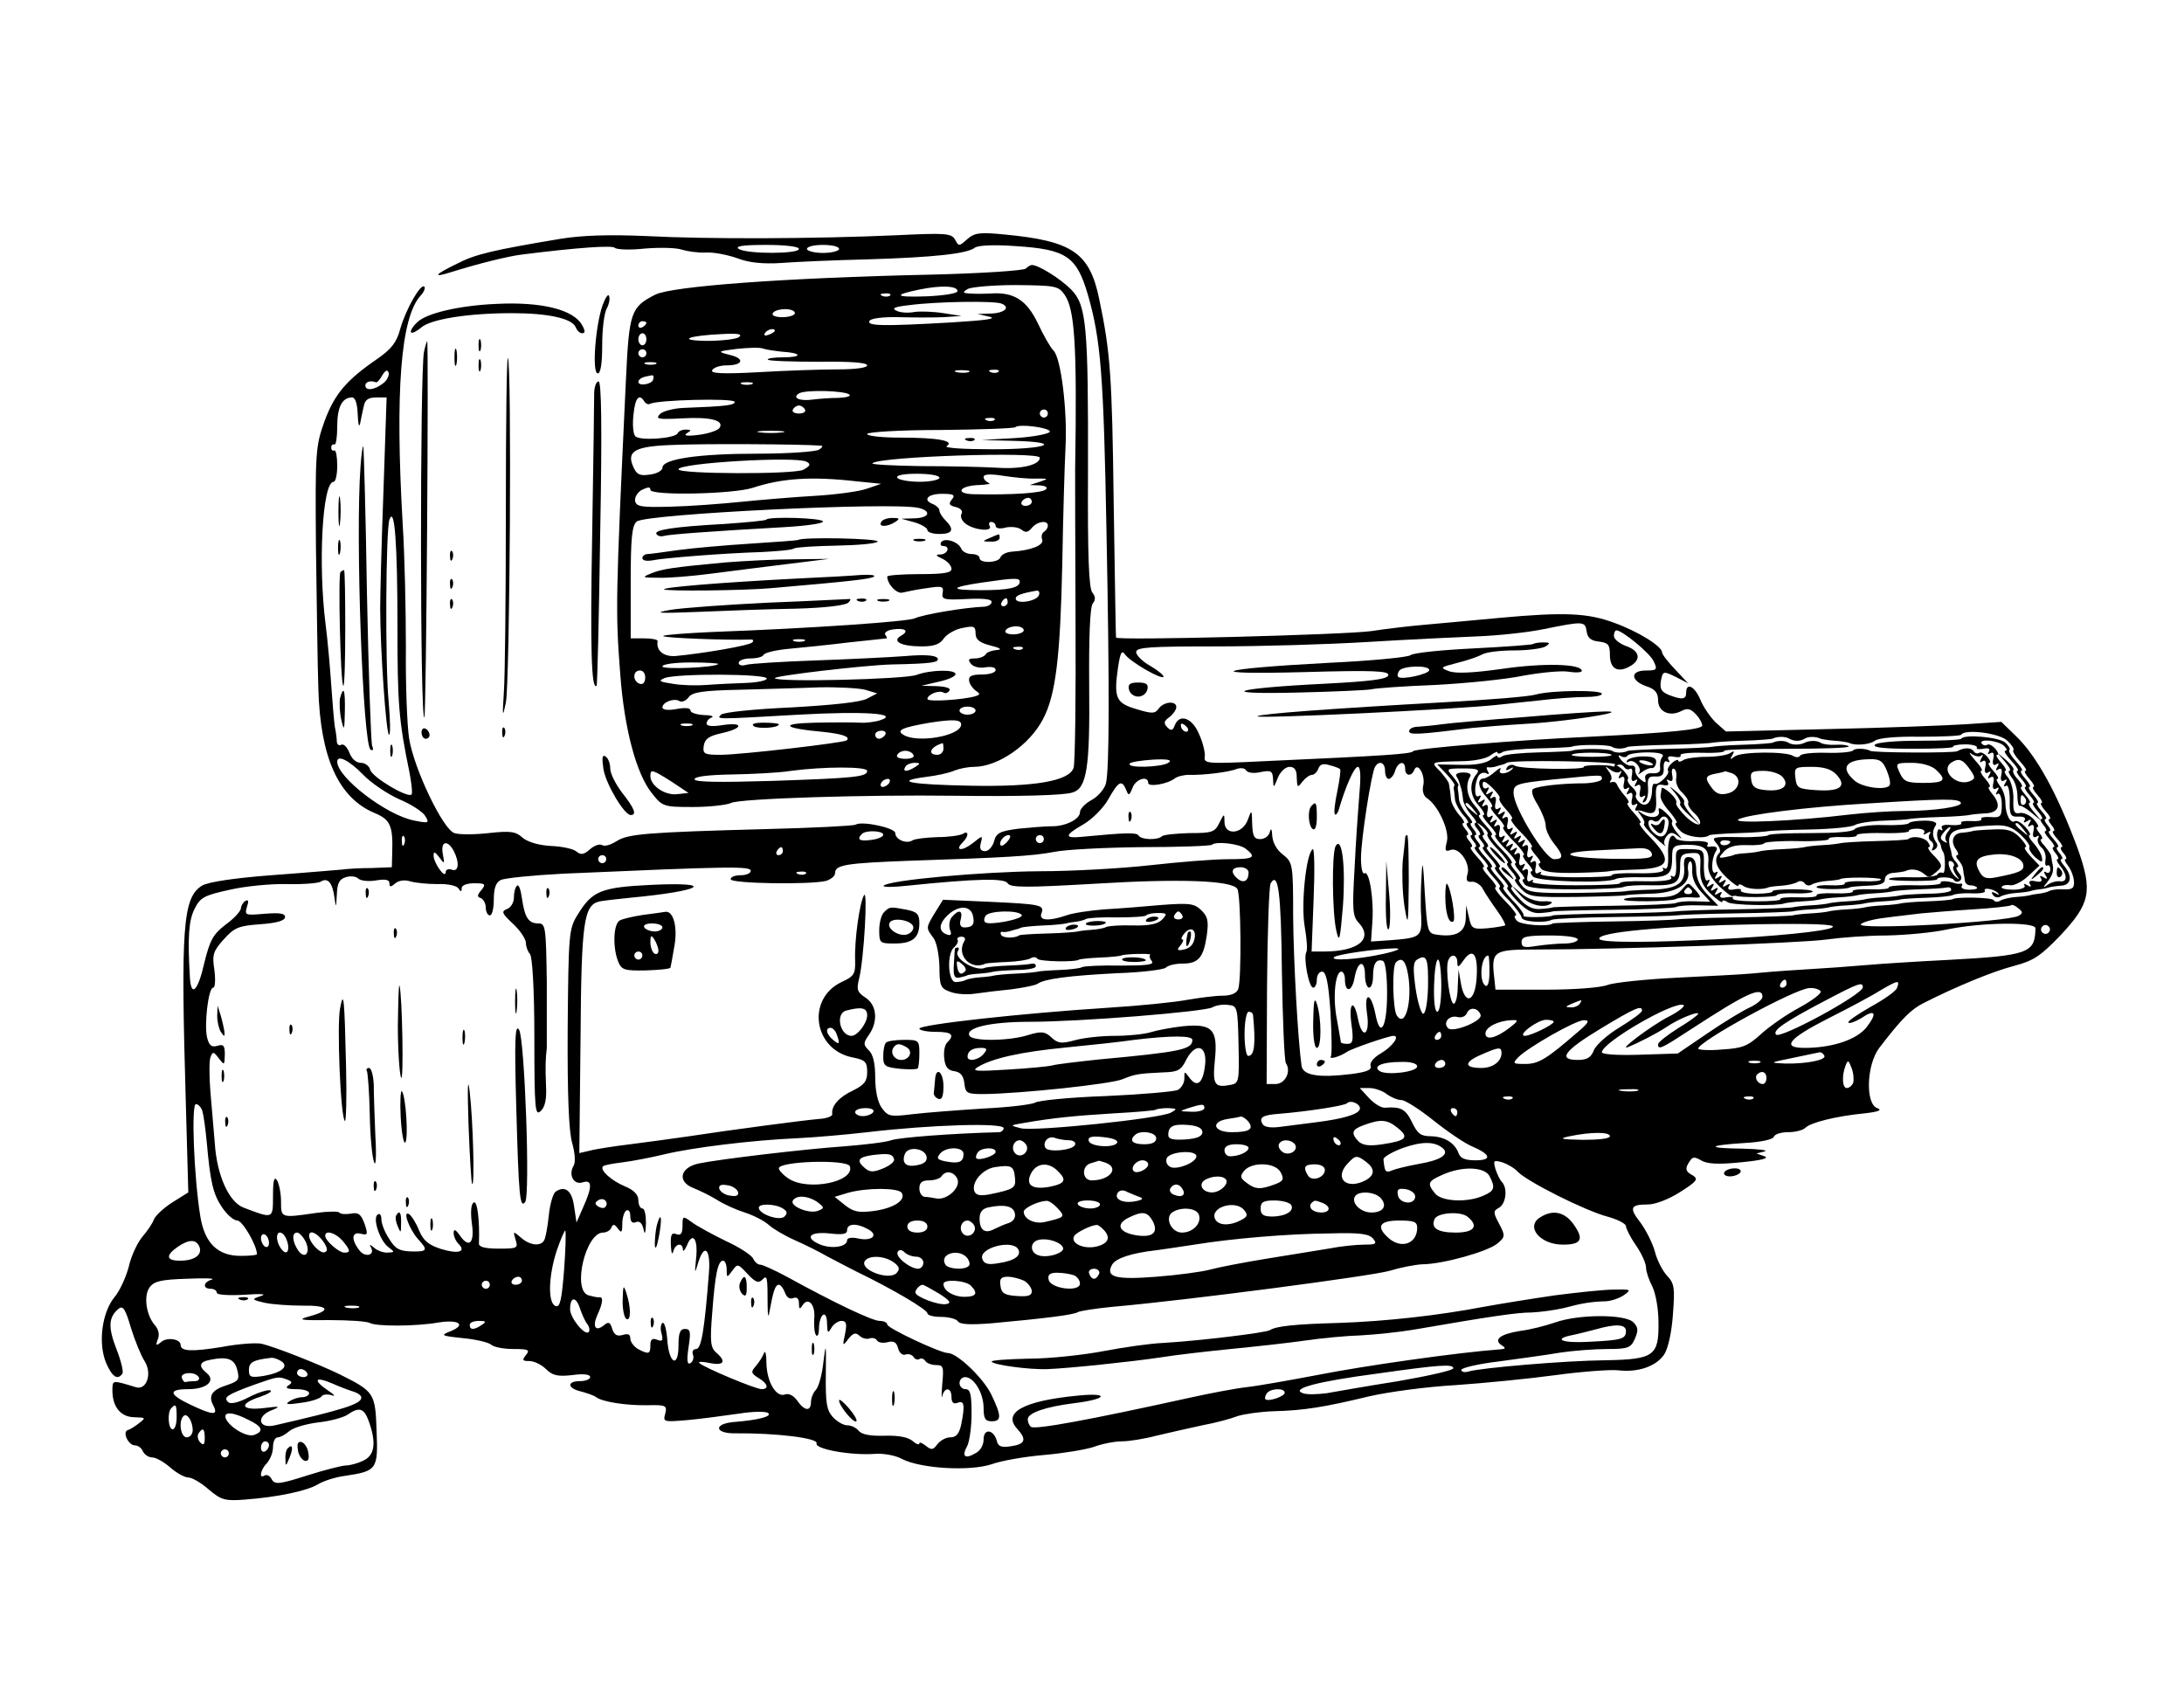 <svg xmlns="http://www.w3.org/2000/svg" version="1.0" width="725.333" height="562.667" viewBox="0 0 544 422"><path d="M139.5 59.5c-16.7 2.8-21.1 3.8-25.7 6.2-5.6 2.7-6.2 3.6-1.5 2.1 6.7-2.1 14.3-4 17.7-4.4 14.2-1.8 22.5-2.3 23.1-1.7.5.5 3.9.6 7.6.2 3.8-.3 7.9-.2 9.2.3 1.3.4 4 .8 6 .7 2-.1 5.4.6 7.7 1.4 2.8 1.1 6.3 1.5 11 1.2 3.8-.3 13.4-.7 21.4-.9 16.6-.5 24.9-1.4 26.8-2.9.8-.6 4.7-.8 10.2-.4 12.7.8 15.2 2.6 18 12.2 3.2 11.1 3.9 20.1 4.6 58.5.8 40.5.7 59.1-.1 63-.3 1.4-1.9 3.3-3.5 4.2-1.7.9-3 2.3-3 3.1 0 1.8-3.8 3.6-7.2 3.5-1.4 0-5.1.3-8.1.6-4.7.6-5.6 1.1-6.1 3.2-.4 1.3-1.4 2.4-2.2 2.4-1.1 0-1.5-.6-1.1-2 .5-2 .5-2-2 0-2.7 2.1-4.6 1.9-2.5-.2 1.6-1.6 1.5-3.1 0-2.1-.7.4-3.6.8-6.3.8-2.8.1-5.5.4-6.2.8-1.5 1-4.3-.2-4.3-1.8 0-1.3-8.3-3.1-9.9-2.1-.5.3-10.5.8-22.2 1.1-29.9.8-34.5 1.2-37.3 3-1.4.9-3 1.4-3.6 1-.6-.4-2 .1-3 1-1.6 1.4-2.3 1.5-3.4.6-.8-.7-3.7-1.3-6.5-1.4-3.1-.2-5.7-1-7-2.1-1.6-1.5-3-1.7-8.4-1.1-3.6.4-7.4.4-8.5 0-2.8-.8-10.1-16-11.3-23.6-.5-3.2-.9-13.4-.8-22.6 0-9.2-.3-23.1-.8-30.8-1.9-33-.5-51.3 4.4-56.8.9-.9 1.3-2 1-2.3-.9-.9-4.6 5.6-6 10.5-.9 3.4-2.2 5-5.6 7.4-7.9 5.4-10.8 8.9-13.3 15.7-2.2 6.2-2.3 7.5-2.1 31.5.2 13.7.4 29.6.6 35.2.5 17 5 27 14 30.8 3.9 1.6 4.6 3.2 4.4 9.7l-.1 3.8-5 .2c-2.8 0-6.2.2-7.6.4-1.4.1-9.2.8-17.5 1.4-9.2.7-15.8 1.7-17.2 2.6-4.8 3-5.3 10.4-4 54.7l.6 21.7-4 2.5c-2.2 1.4-4.3 3.4-4.6 4.3-.3.9-1.6 2.8-2.8 4.2-1.2 1.4-2.8 4.7-3.4 7.4-.7 2.7-2.3 6.2-3.6 7.7-3.1 3.8-4.1 11.4-2.1 16.3 1.5 3.5 2.9 4.5 4.1 2.7.3-.5-.4-3.3-1.5-6.1-2.1-5.4-2-7.9.5-10 1.1-.9 1.7-.1 3.1 4.7 1 3.2 2.5 6.9 3.4 8.3 2 3.1.5 7.4-2.2 6.5-6-1.8-5.8-1.9-5.8 1.1.1 4 2.2 6.4 5.6 6.4 2.7.1 2.8.1 1 1.5-1 .8-2.3 1.6-2.8 1.7-1.4.5.2 3.8 1.8 3.8.8 0 1.7.7 2 1.5.4.8 1.4 1.5 2.3 1.5.9 0 2.9 1.1 4.5 2.5s3.6 2.5 4.5 2.5c.9 0 3.2 1.3 5.1 3 3.1 2.6 4 2.9 9 2.5 8.2-.6 15.6-2.2 18.2-3.8 1.3-.8 4.3-1.8 6.7-2.1 8-1.2 8.3-1.6 7.9-11.2-.3-9.4-.6-9.8-9-14-5.3-2.6-16.5-7-19.6-7.7-1.3-.3-5.8 0-10 .8-7.4 1.2-10.2 1.1-10.2-.5 0-1.5-3.3-2-4.8-.8-1.3 1.1-1.5 1-.9-.6.5-1.1.2-2.5-.7-3.5-2.2-2.5-2.9-7.4-1.3-9.5 1.1-1.5 2.9-1.9 9.3-2.1 4.3-.2 7.1-.1 6.2.2-2.2.6-2.4 2.3-.3 2.3.8 0 1.5.4 1.5 1 0 .5 2.8.7 6.7.5 4.3-.3 5.9-.2 4.3.3-2.4.8-2.4.9 1 1.7 1.9.4 6.1.7 9.3.7 6.5-.1 7.4 1.1 2 2.6-3.4.9-2.8 1.1 4.8 1 4.8 0 9.2.3 10 .7 1.4.9 11.4.9 17.1-.1 5-.8 7 .5 3.2 2.1-2.8 1.1-2.7 1.2 3 1.8 3.2.3 6.4 1.1 6.9 1.6.6.6 3.1 1.1 5.5 1.1 3.8 0 4.3.2 3.2 1.5-1 1.3-.9 1.5.9 1.5 1.1 0 3 .9 4.1 2 1.6 1.6 2.9 1.9 6.5 1.5 2.8-.4 4.5-.2 4.5.5 0 .5-1.1 1-2.5 1-3.4 0-3.2 1.8.3 2.6 1.5.4 3.2 1 3.7 1.4 1.6 1.2 7.6 2.1 12.9 2 4.5-.1 4.8.1 4.3 2.1-.6 2.1-.4 2.1 5.6 1.6 3.4-.3 9.1-1.1 12.7-1.6 3.8-.6 6.9-.6 7.4-.1.8.8-2.4 1.7-8.8 2.2-5 .5-4.5 2.9.6 2.8 10.1-.1 20.7 1.2 20.2 2.5-.6 1.4 8.6 3.1 14.8 2.6 2-.1 4.9.4 6.5 1.3 4.7 2.4 16.9 3.1 22.3 1.3 2.5-.9 8.3-1.9 13-2.3 4.7-.4 10.2-1.3 12.4-2 2.1-.8 5.3-1.4 7-1.4 1.8 0 5.6-.6 8.6-1.4 3-.7 8.2-1.9 11.5-2.6 3.3-.6 7.3-1.7 8.8-2.3 1.6-.5 5.6-1.1 9-1.2 7.5-.2 12.5-1 23.7-3.7 4.7-1.1 14.4-2.4 21.5-2.8 7.2-.5 18.4-1.6 25-2.5 6.6-.9 13.6-1.4 15.5-1.2 5.1.6 9.5-1 11.5-3.9 1-1.5 1.9-5.6 2.2-10 .5-6.6.4-7.7-1.5-9.7-1.1-1.2-2.5-3.9-3-6-.6-2.1-2.2-5.3-3.6-7.2-2.9-3.7-2.5-4.5 1.9-4.5 1.8 0 5.2-1.3 8-3.1 4.1-2.6 4.6-3.2 3.2-4.1-1.9-1-2.1-1.7-.8-3.6.7-1.1 1.2-1.1 2.8-.2 1.4.9 4.2 1.1 9.9.5 5.2-.5 7.2-1 5.9-1.5l-2-.7 2-.5c1.1-.3-1.3-.6-5.4-.7-9.1-.1-9-.8.3-1.4 4.1-.2 7.2-.9 7.4-1.5.2-.7 1.8-1.2 3.6-1.2s3.7-.5 4.3-1.1c1.3-1.3 7.6-2.9 14.8-3.6 3.5-.4 4.4-.8 3.1-1.3-3-1-2.7-10.8.5-15 5.6-7.3 7.9-9.6 11.1-11.2 7.9-4 17-7.8 22.4-9.2 4.9-1.3 6.6-2.4 11.6-7.6 7.5-8 8.1-11 4.3-21.7-5-13.5-10.2-23.1-15.5-28.1l-3.5-3.4-9 .6c-4.9.3-20.4.9-34.3 1.2l-25.3.6-2.6-2.3c-1.3-1.3-3.1-3.9-3.8-5.7-1.4-3.3-3.5-4.3-3.5-1.7 0 1.7-.9 1.9-4.3.6-1.9-.8-2.3-1.5-2-3.5.5-2.5.6-2.5 3.7-1l3.1 1.6-3.2-3.4c-1.8-1.9-3.3-3.8-3.3-4.3 0-1.5-5.9-5.2-12-7.4-6.5-2.4-12.3-2.7-28.5-1.2-6.6.6-14.9 1.4-18.5 1.7-3.6.3-9.6 1-13.5 1.6-6.4.9-63.5 2.4-63.5 1.6-.1-.2-.3-15.4-.6-33.8-.4-31.2-.8-37.2-3.6-50.5-2.4-11.6-6.7-14.5-23.7-16.1-6.1-.6-7.4-.4-9.2 1.2-2 1.8-2.1 1.8-3 .1-.9-1.6-2.3-1.7-14.7-1.1-20.3.9-46.9 1-62.2.2-9.4-.4-15.9-.2-21.5.7zM199 62c0 1.3-13 1.3-15 0-1-.7 1.1-1 6.8-1 4.8 0 8.2.4 8.2 1zm10 0c0 .5-1.8 1-4 1s-4-.5-4-1c0-.6 1.8-1 4-1s4 .4 4 1zM95.4 95.5c-2.2 1.7-4.4 1.9-4.4.5 0-.9 1.3-1.3 2.6-.8.3.2 1-.6 1.6-1.7.8-1.3 1.3-1.5 1.6-.7.2.7-.4 2-1.4 2.7zm-6.3 7.7c.1 2.4.3 3.4.6 2.3.2-1.1.6-3 .9-4.3.3-1.6 1.1-2.2 3.1-2.2h2.6l-.8 23.7c-.5 13.1-.8 26-.8 28.8 0 10.2 1.5 31.5 2.2 31.5.4 0 .3-3.7-.1-8.3-.9-9.4-.7-42.7.2-45.3 1.3-3.5 2 6 2 26.6 0 19.1.3 23.4 3 36.4.5 2.7.8 5.2.5 5.5-1 .9-9.8-4.3-10.3-6.2-.2-.9-1.3-1.7-2.3-1.7-1.2 0-2.3-1-2.9-2.6-.6-1.4-1.4-2.2-2-1.9-.5.3-1 0-1.1-.7 0-.7-.2-2.4-.5-3.8-.2-1.4-.6-6.1-.9-10.5-.3-4.4-.9-11.2-1.4-15-1.9-15.1-.8-35.5 2-35.5.5 0 .9-1.8.9-4s-.3-3.9-.7-3.8c-.5.2-.8-.2-.8-.7 0-.6.3-.9.8-.8.4.2.7-1.9.7-4.5 0-4.8 1.2-7.2 3.7-7.2.8 0 1.3 1.5 1.4 4.2zm306.1 54c.2 1.7 1.1 2.4 3.1 2.6 2.3.3 2.7.8 2.7 3.3 0 3.4 1.9 4.6 4.9 2.9 3-1.6 2.6-3.9-.9-5.1-1.6-.6-3-1.7-3-2.5s.3-1.4.6-1.4c1.5 0 8.4 5.7 9.3 7.7 1 2.1.8 2.3-1.9 2.3-4 0-3.9 2.5 0 3.9 2.2.7 3 1.6 3 3.5 0 2.9 2.9 4.2 5.8 2.7 1.5-.8 2.3-.6 3.6.8.9.9 1.6 2.2 1.6 2.8 0 1-7.9 1.8-28 2.8-17.6.8-43.5 2.9-44 3.6-.5.7-6.4 1.1-37.3 2.5-14.3.7-14.9.6-14.6-1.2.1-1-.5-3.6-1.5-5.7-1.7-4-4.9-5-6-2-.5 1.3-.9 1.4-1.9.4-.9-1-.8-1.5.6-2.5.9-.7 1.7-1.8 1.7-2.5 0-1.6-3.1-1.4-4.4.4-.9 1.3-1.7 1.3-5.6.1-5.1-1.5-5.6-2.8-4.5-10.5.6-3.7.9-4.3 1.8-3 1.5 1.9 8.8 6.1 9.5 5.5.2-.3-1.2-1.5-3.2-2.7-2-1.1-3.6-2.7-3.6-3.5 0-1.2 3.5-1.4 19.9-1.4 10.9 0 27.9-.5 37.7-1.1 9.9-.6 22.2-1.2 27.4-1.4 5.2-.2 12.7-1 16.5-1.8 9.9-2 10.3-2 10.7.5zm-99.3 24.3c.3 1.2-1.3.9-1.7-.4-.2-.7 0-1.1.6-.7.5.3 1 .8 1.1 1.1zm204 2.9c1.2 1.1 1.9 2.2 1.6 2.4-.3.3.5 1.6 1.7 2.9 1.2 1.3 1.8 2.3 1.3 2.3-.4 0 0 .9 1 2s1.4 2 1 2c-.4 0 0 .9 1 2s1.4 2 1 2c-.4 0 0 .9 1 2s1.5 2 1 2c-.4 0-.2.7.5 1.5s.9 1.5.5 1.5c-.5 0 0 .9 1 2s1.5 2 1 2c-.4 0-.2.7.5 1.5s.9 1.5.5 1.5-.1.7.6 1.6c.7.9 1.4 2.6 1.5 3.9.1 1.7-.4 2.1-2.5 2-1.4-.1-3 .1-3.6.4-.5.3-1.8.6-2.7.7-1 .1-2 .3-2.3.4-.3.1-1.7.3-3.2.4-1.6.1-3.3.5-4 .9-.6.4-1.4.4-1.7-.1-.4-.7-9.6-.9-10.3-.2-.2.1-3 .4-6.3.5-3.3.1-6.2.4-6.5.5-.3.1-2.3.4-4.5.5-2.2.1-4.2.4-4.5.5-.3.1-2.3.4-4.5.5-2.2.1-4.2.4-4.5.5-.3.1-2.3.4-4.5.5-2.2.1-4.2.4-4.5.5-.3.1-6.8.4-14.5.5-7.7.1-14.2.4-14.5.5-.3.1-7.2.4-15.5.5-8.2.1-15.1.4-15.2.5-1.1.9-8.1.4-9-.7-.6-.7-.7-1.3-.2-1.3.4 0-.7-1.6-2.6-3.5-1.9-1.9-3-3.5-2.5-3.5s-.2-1.1-1.5-2.5-2-2.5-1.5-2.5-.2-1.1-1.5-2.5-2-2.5-1.6-2.5c.5 0 .3-.7-.4-1.5s-.9-1.5-.5-1.5.2-.7-.5-1.5-.9-1.5-.5-1.5c.5 0 0-.9-1.1-2.1-1-1.2-2-3-2-4-.1-1-.2-2.1-.3-2.4 0-.3-.1-.8-.2-1.3 0-.4-1-1.7-2.1-3-2.5-2.5-2.7-2.4 5-2.6 3.4 0 6.6-.7 7.5-1.5 1-.7 1.7-1 1.7-.7 0 .4.6.4 1.3-.1.6-.4 4.7-.8 9-.9 4.2-.1 7.9-.3 8.2-.4 1.1-.6 9.1-.6 10 0 .9.6 2.8.6 4 0 .3-.1 5-.4 10.5-.5 5.5-.1 10.2-.4 10.5-.5.3-.1 3.7-.4 7.5-.5 3.9-.1 7.2-.4 7.5-.5 1.1-.6 3.1-.6 4-.1 1.4.8 2.8.8 4 .1.9-.6 2.8-.6 4 0 .3.1 1.9.4 3.5.5 1.7.1 3.2.4 3.5.5 1.5.8 5.2.5 6.5-.5.9-.7 5.4-1.1 11.3-1 5.4 0 10-.2 10.2-.5.9-1.5 9.4-.4 11.4 1.4zm-409.5 8.5c2.1 2.2 6.2 4.9 9.1 6.2 2.9 1.2 5.8 3.1 6.4 4.1 1.1 1.8.9 1.9-2.6 1.2-6.8-1.2-19.3-10.7-19.3-14.7 0-1.8 3-.3 6.4 3.2zM291 190c-1.7 1.1-10.4 1.4-9.6.2.2-.4 2.8-.8 5.8-1 3.8-.2 4.9.1 3.8.8zm42.8 1.6c.2.1-.1 2.6-.7 5.5-.6 2.8-.9 5.4-.6 5.7.2.3.6-.1.9-.9 1.7-5.9 3.9-10.9 4.8-10.9.7 0 .8 2.4.4 6.7-.3 3.8-.9 12.1-1.2 18.6-.6 10.3-.5 12 1.1 13.6 3.6 4-.2 7.1-8.8 7.1h-3l.5-13c.3-7.1.2-12.7-.2-12.5-1.7 1-3 14.1-2 19.4.5 2.9.7 5.7.4 6.2-.8 1.4.6 8.9 1.7 8.9.5 0 .9-.9.9-2s.6-2 1.3-2c1 0 1.6 2.6 2.1 10.1.3 5.5.4 10.5.1 11-.6.9 2.2.1 4-1.1 1.1-.8 10.4-4 11.6-4 1.7 0-.3 2.7-3.2 4.4-1.8 1-2.8 2.4-2.5 3.1.3 1-1 1.5-4.7 2-8.1 1-12.1.4-12.5-2-.9-6.3-2-25.8-2.1-37.3 0-13.1-.1-13.4-2.6-15.4-1.5-1.1-2.5-3-2.6-4.6-.1-1.7-.3-2.1-.6-1-.2 1-1.3 1.8-2.4 1.8-1.5 0-1.9-.7-2-3.8-.1-3.6-.1-3.7-1.1-1-1.3 3.6-5.8 4-5.8.5 0-2.2-.1-2.1-1.3.3-1.1 2.3-1.9 2.5-7.4 2.5-3.4.1-6.5.4-6.9.8-1 1-5.2.9-5.8-.2-.5-.8-3.3-.7-13.8.3-4.8.5-4.8-.3.1-3.1 2.2-1.3 5-4.1 6.2-6.3 2.5-4.4 3.3-4.9 4.4-2.3.6 1.6.8 1.5 1.6-.5.8-2.2 3.9-3.1 3.9-1.2 0 1.1 4.8.3 6.6-1.1.6-.5 2.2-.9 3.5-.9 3.7.1 10.2-.7 12-1.5 1-.3 2-.2 2.3.4.4.6 2 .8 3.6.4 2.6-.5 3-.3 3.1 1.8.1 2.3.1 2.3 1.2-.4.6-1.5 1.9-2.7 2.9-2.7 1.3 0 1.8.8 1.8 2.7.1 2.5.2 2.6 1.4 1 .7-.9 1.8-1.7 2.4-1.7.5 0 1.3-.7 1.6-1.6.4-1.1 1.3-1.3 2.8-.8 1.3.3 2.5.8 2.6 1zm11.2.4c0 1.1.4 2 .9 2s1.3-.9 1.6-2c.7-2.3 2.5-2.7 2.5-.5 0 1.8 1.6 2 2.3.2.9-2 2.8 1.5 2.2 4-.3 1.2.1 2.5.8 3 2.8 1.7 5.8 8.1 5.1 10.9-.6 2.3-.4 2.6.9 2.1 2.2-.8 5.1 3.5 4.2 6.1-.4 1.5-.1 2 1.2 1.8.9 0 2.2.8 2.7 1.9.6 1.1 2.2 3.5 3.5 5.3 1.3 1.8 2.2 3.5 2 3.7-.2.1-2.2.5-4.4.7-3.7.3-4 .1-4.6-2.7l-.7-3-.1 3.2c-.1 3.5-2.4 4.8-7.2 4.1-2.3-.3-2.4-.8-3-10.3-.4-7.6-.6-8.7-.8-4.5-.2 3-.3 7.6-.1 10.2.2 5.2-.2 5.4-8 6l-4.5.3.3-4.4c.5-5.8-.7-13.3-1.9-12.6-.5.4-.9-1.3-.9-3.7 0-4.8 2.6-21.3 3.5-22.8 1-1.7 2.5-1.1 2.5 1zm-125 15.9c0 .5-1.3 1.1-3 1.3-2.9.4-3.7-.1-2.3-1.5 1-1 5.3-.8 5.3.2zm-119.3 2.3c-.3.8-.6.5-.6-.6-.1-1.1.2-1.7.5-1.3.3.3.4 1.2.1 1.9zm150.3-.7c-.7.9-1.5 1.3-1.7 1.1-.7-.7.7-2.6 1.9-2.6.6 0 .6.6-.2 1.5zm9-.5c0 .5-.4 1-1 1-.5 0-1-.5-1-1 0-.6.5-1 1-1 .6 0 1 .4 1 1zm-147 2.9c1.5 2.9 1.3 5.4-.5 4.7-.8-.3-1.5 0-1.5.7-.1 1.7-3-2.4-3-4.2 0-1.1.3-1 1.4.4 1.3 1.8 1.4 1.8.9-.8-.6-3.1 1.1-3.7 2.7-.8zm197.3-.5c2.8 2.2 2 2.6-4.5 2.6-3.5 0-12.1.7-19.3 1.5-7.1.8-19.5 1.5-27.5 1.5-14.2.1-37.6 2.2-38.9 3.6-.3.4 2.3.4 5.9 0 17.5-1.8 24.2-1.9 25-.6.7 1.1 4.6 1.1 21.9.1 21.2-1.3 34-.8 35.3 1.3.9 1.3 1.1 22.8.2 25-.4 1-1.8 1.6-3.9 1.6-1.8 0-5.6.5-8.6 1-3 .6-11.9 1.5-19.9 2-21.8 1.4-47 4.2-47 5.2 0 .4 1.8.8 4 .8 4.1 0 4.9.7 2.9 2.7-.6.6-.9 2.3-.7 3.9.2 2.1.9 3 2.5 3.2 1.5.2 2.3 1.1 2.5 3 .3 2.5.6 2.7 4.8 2.7 9.3-.1 31.8-2.5 34.6-3.7 3.2-1.3 4-1.4 10.1-1.7 3.7-.1 4.5-.5 5.8-3.2 2.3-4.3 5.1-3.6 4.7 1.1-.5 4.7-1.9 6-3.8 3.6-1.4-1.9-1.4-1.9-1.4.1 0 1.1-.8 2.4-1.7 2.8-1 .4-9 1.1-17.9 1.5-8.8.3-16.7 1.1-17.5 1.6-.8.5-6.6 1.2-12.9 1.5-6.3.4-14.2 1-17.6 1.4-5.7.7-6.2.6-7.8-1.6-1-1.4-1.6-4.3-1.6-7.6s-.5-5.7-1.6-6.7c-1.4-1.4-1.4-1.8 0-3.8 2.4-3.4 2-7.5-.8-9.3-2.1-1.4-2.3-2-1.6-4.8 1.2-4.8 2.2-22.5 1.2-20.7-1.1 1.9-2.4 11.2-2.2 16.2.1 3.4-.3 4-3.4 5.4-8.9 4.3-6.9 17 2.9 18.8 3 .6 3.5 1.1 3.5 3.6 0 2.3-.7 3.2-3.5 4.6-3.5 1.6-5.5 3.9-5.2 5.9.1.5-1.4 1.1-3.3 1.2-3.7.3-21.8 2.7-33 4.4-3.6.5-9.9 1.4-14 1.9s-8.7 1.2-10.1 1.6l-2.6.6.3-28.2c.2-29.7.8-33.6 4.8-34.5 1.1-.2 4.6-.6 7.6-.9 18.1-1.7 21.7-4 5.1-3.2-12.4.6-14.6 1.5-18.2 7.4-2.2 3.5-2.3 4.7-2.5 28.2-.1 16.9.3 25.8 1.1 28.6.7 2.5.9 4.8.4 5.7-1.4 2.3 0 4.9 2.2 4.2 2.4-.8 2.5 1 .2 6.1l-1.7 3.9-.6-4c-.5-3.9-2.2-5.3-4.6-3.7-.6.4-1.4 3-1.7 5.9-.3 2.9-.8 5.7-1.2 6.3-.9 1.5-3.6 1.2-5.8-.8-1.9-1.6-1.9-1.6-1.3.5.7 2.2.5 2.3-4.2 2.3-3.3 0-5-.4-4.9-1.3.2-5.8-.4-10.7-1.3-10.2-.7.4-.8 2.4-.5 5 .8 5-.6 6.6-2.9 3.3-1.1-1.6-1.6-1.8-1.6-.7 0 .8.5 2 1.2 2.7 2 2 0 2.6-4.3 1.3-3.1-1-4.4-2-5.5-4.6-.7-1.8-1.9-3.7-2.5-4.1-1.7-1 0 3.7 2.2 6.2 2.6 2.8 2.4 3.2-1.7 3.1-3-.1-4-.7-5.5-3.2-1.1-1.6-1.9-3.8-1.9-4.8s-.4-1.6-.9-1.2c-1.4.8.5 6.5 2.6 8.1 1.7 1.3 1.7 1.3-.3 1.4-1.1 0-2.6-.6-3.3-1.3-1-.8-1.2-.8-.7 0 1.1 2-1.5 2.6-2.9.7-2.1-2.7-1.9-4.7.4-4.1 1.7.4 1.8.2.9-2.5-.9-2.4-1.5-2.9-3.5-2.5-1.3.2-2.5.1-2.8-.3-.2-.3-2.8-.3-5.7.1-8.9 1.3-8.8 1.3-8.8-2.9 0-2-.5-4.4-1-5.2-.7-1.1-1 0-1 3.8 0 5.9.1 5.8-7.3 3-3.7-1.4-6.7-8.1-7.2-16.1-.3-3.4-.8-9.2-1.1-12.9-.3-3.7-.3-7.5 0-8.4.6-1.6.8-1.5 2.1.2 1.4 1.8 1.4 1.8 1.5-.9 0-2.3-.3-2.7-1.9-2.2-1.4.4-2-.1-2.5-2-.8-3.2.3-12.5 1.5-12.5.5 0 .6-2 .3-4.4-.6-3.8-.3-4.7 2.3-7.6 2.7-3 3.7-3.4 9.2-3.8 4.1-.3 6.1-.9 6.1-1.8s-1.3-1.1-5.1-.8c-4.8.4-5 .4-4.4-1.7.5-1.5.4-1.9-.4-1.5-.6.4-1.1 1.3-1.1 1.9-.1.7-1.7 2.5-3.8 4-3.1 2.4-3.9 3.8-5.3 9.5-1.6 7.1-3.3 8.7-3.6 3.7-.6-10.1-.3-14.3 1.2-17.2 1.4-2.8 2.4-3.3 8.8-4.7 3.9-.9 10.4-1.5 14.2-1.4 3.9.1 7.7-.2 8.4-.6 1.7-1.1 2.9.2 3.4 3.9.4 2.8.4 2.7.6-.7.1-2.8.6-3.8 2.2-4.3 1.2-.4 2.6-.2 3.1.3.6.6 2.6.8 4.4.5 2.4-.4 3.4-.2 3.4.7 0 1 .3 1 1.5 0 .8-.7 2.3-.9 3.6-.5 1.3.4 4.3.7 6.8.7 2.6-.1 4.9.4 5.3 1.1.6.9.8.9.8-.1 0-.7 1.3-1.2 3.1-1.2 2.8 0 3 .2 1.8 1.7-1.1 1.3-1.1 1.7-.1 2 .6.3 1.2 1.3 1.2 2.4 0 1 .5 1.9 1 1.9.6 0 1-1.8 1-4 0-2.7.5-4.2 1.7-4.8 1-.5 8.1-1.2 15.8-1.6 41-1.8 46.5-1.9 46.5-.7 0 .6-1.1 1.1-2.5 1.1s-2.5.4-2.5 1c0 1.1 19.9 1.4 23.8.4 1.2-.4 2.2-1.2 2.2-1.9 0-2.1 2.6-2.5 18.4-3.1 24.3-.8 30.8-1.2 36.1-2.2 2.8-.6 12.6-1.1 22-1.2 9.3 0 17.1-.3 17.4-.6.9-.9 6.7-.3 8.4 1zM195 212c0 .5-.5 1-1.1 1-.5 0-.7-.5-.4-1 .3-.6.8-1 1.1-1 .2 0 .4.4.4 1zm-44 2c0 .5-.4 1-1 1-.5 0-1-.5-1-1 0-.6.5-1 1-1 .6 0 1 .4 1 1zm160 3.3c0 2.1-1.2 2.8-2.7 1.6-1.9-1.6-1.6-2.9.7-2.9 1.1 0 2 .6 2 1.3zm-110.3.3c-.3.3-1.2.4-1.9.1-.8-.3-.5-.6.6-.6 1.1-.1 1.7.2 1.3.5zm118.6 24.5c.2 11.8.6 22 1 22.7 1.4 2.1-.2 5.2-2.6 5.2h-2.2l.1-24.4c.1-13.4.5-24.9.9-25.6 1.9-3.1 2.6 2.3 2.8 22.1zm183.5-14c-3 1.6-40.7 3.6-39.3 2.1.6-.6 3.3-1.3 6-1.6 2.8-.4 6.8-.8 9-1.1 2.2-.2 8-.7 12.9-1 5-.3 9.2-.8 9.5-1 .2-.3 1 0 1.8.7 1.2.9 1.2 1.3.1 1.9zm-46.3 2.8c-2.2 2.2-56.8 5-58.1 3-1-1.7 16.3-3.3 39.6-3.7 13-.2 19.2 0 18.5.7zm50.5.3c-.1 6.2-1.6 6.8-22 7.9-8 .4-17.2 1-20.5 1.3-3.3.3-10.3.8-15.5 1.1-5.2.3-11.1.8-13 1-1.9.2-10 .6-18 1s-15.8 1.2-17.5 1.8c-1.7.7-8.4 1.2-15.5 1.2h-12.5l-.3-2.9c-.8-6.7-.2-7.1 10-7.1 21 0 66.7-1.6 72.8-2.5 3.6-.5 10.3-1 15-1 4.7-.1 11.4-.7 15-1.5 8.7-1.8 22-1.9 22-.3zm3.4.9c-.3.5-1 .7-1.5.3-.5-.3-.7-1-.3-1.5.3-.5 1-.7 1.5-.3.5.3.7 1 .3 1.5zM393 234c0 .5-1.5 1-3.2 1-1.8 0-5 .3-7 .6-3.1.5-3.8.4-3.8-1 0-1.3 1.2-1.6 7-1.6 4 0 7 .4 7 1zm-48.5 3.6c-6.3 1.4-13.3 1.8-12.2.8.7-.7 10.6-2.1 15.2-2.2 1.8 0 .6.6-3 1.4zm23.3 6c-.4 6-2.9 6.9-3.9 1.4l-.6-3.5-.2 4.2c0 2.4-.5 4.3-1 4.3-1 0-2.1-8.7-1.4-10.7.7-1.9 2.3-1.6 2.3.4 0 1.4.3 1.3 1.6-.6 2.3-3.2 3.6-1.4 3.2 4.5zm-12.1 2.2c-.1 3.7-.6 6.7-1.2 6.7-.5 0-1.4-2.9-1.9-6.3-.7-5.1-.6-6.6.4-7.2 2.4-1.5 2.8-.2 2.7 6.8zm15.3-3.7c0 2.4-.4 3.8-1 3.4-1.7-1-1.1-7.5.7-7.5.2 0 .3 1.8.3 4.1zm-25.5 5.4c0 8.3-1.7 11.4-2.9 5.1-1.1-5.5-2.9-5.7-2.1-.2.8 5.3-1.1 6.7-2.2 1.6-1-5.3-2.4-4.5-1.7.9.6 4.3.4 5.1-1 5.1-.9 0-1.6-.2-1.6-.4s-.5-2.7-1-5.7c-1.1-5.5-.4-11.9 1.1-11.9.5 0 .9.9.9 1.9 0 3.5 1.8 3.2 2.4-.4.8-4.3 2.6-4.6 2.6-.5 0 1.6.5 3 1 3 .6 0 1-1.3 1-2.8 0-3.2.8-4.4 2.4-3.9.7.2 1.1 3.6 1.1 8.2zm4.9-6.3c1.7 6.6-.1 15.4-2.5 11.7-1-1.6-1.2-12.3-.2-13.2 1.2-1.2 2.1-.7 2.7 1.5zm8.6 4.3c0 3.7-.4 6.5-1 6.5s-.9-2.7-.8-6.5c.1-3.6.5-6.5 1-6.5.4 0 .8 2.9.8 6.5zm86-.5c0 .5-.5 1-1.1 1-.5 0-.7-.5-.4-1 .3-.6.8-1 1.1-1 .2 0 .4.4.4 1zm27.5 1.1c-.3.8-3.3 2.9-6.6 4.7-3.3 1.9-5.8 3.6-5.5 3.9.3.3 1.7-.2 3.2-1.1 3.5-2.4 4.1-1.3 1.3 2.3-2.5 3.1-8.6 5.1-15.4 5.1-5.9 0-4-2.3 5.8-7.3 5-2.5 11-5.7 13.2-7.1 4.3-2.5 4.8-2.6 4-.5zm-8.5-.2c0 1.8-20.5 12.9-21.6 11.8-1-1 2-3.1 12.1-8.4 8.5-4.5 9.5-4.8 9.5-3.4zm-10.5 1c.3.5-2.1 2.3-5.2 4-3.2 1.7-7.5 4.7-9.6 6.6-3.4 3.1-4.7 3.6-9.8 3.9-3.2.3-5.9.1-5.9-.2 0-1.8 24.2-15 27.7-15.1 1.2-.1 2.4.3 2.8.8zm-14.5 1.4c0 .6-1.4 1.8-3.1 2.6-1.6.7-6.4 3.6-10.5 6.4l-7.5 5.1-9.4.3c-5.6.2-9.5-.1-9.5-.6 0-2.4 17.7-12.7 20.3-11.8.6.2-1 1.6-3.8 3-4.4 2.3-12.6 8.5-10 7.5 2.5-1 7.2-3.4 9.6-5 2.9-2 7.9-4 7.9-3.3 0 .3-2.2 1.9-5 3.6-2.7 1.7-5 3.5-5 4 0 1.5.8 1.1 8.3-3.8 13.8-9 17.7-10.8 17.7-8zm-45.5 1.7c-.3.5-1.4 1-2.3.9-1.4 0-1.3-.2.3-.9 2.7-1.1 2.7-1.1 2 0zm-85 10.2c.2 9.1.1 9.6-1.9 10-4.1.8-4.6 0-4-6.1.8-7.7-.6-9.2-7.9-8.5-2.8.3-6.5 1-8.1 1.5-1.6.5-5.6.9-9 .9-3.4 0-7.8.5-9.9 1.1-3.3.9-4.2.8-5.8-.7-1.6-1.5-2.5-1.6-5.8-.6-4.7 1.5-13.8 1.6-14.6.2-1.2-2 5.1-3.5 15-3.5 12.5 0 43.5-2.5 45.5-3.6.8-.5 2.6-.8 3.9-.6 2.3.2 2.4.5 2.6 9.9zm-92.5-7.3c0 1.9-2.4 5.1-3.9 5.1-2.9 0-4.1-5.6-1.3-6.3 3.8-1 5.2-.7 5.2 1.2zm152.8-.1c.5 1.5-6.9 4.5-8.1 3.3-1.4-1.4.3-3.3 2.3-2.8 1.1.3 2.1-.2 2.4-1 .7-1.6 2.8-1.3 3.4.5zm40.2-1.1c0 .5-2.5 2.3-5.6 4.2-3 1.8-5.9 4.4-6.4 5.7-.7 1.8-1.7 2.4-4 2.4-5.1 0-3.4-2.3 5.7-7.8 8.6-5.2 10.3-5.9 10.3-4.5zm-96.9 1c.7 7.2.4 10.3-1.2 10.3-.5 0-.9-2.5-.9-5.5s.5-5.5 1-5.5c.6 0 1 .3 1.1.7zM376 256c-3.4 2.6-6 3.2-6 1.4 0-1.6 3.3-3.2 6.5-3.3 1.8-.1 1.8.1-.5 1.9zm11-1.5c0 .7-5.7 3.5-7.2 3.5-2-.1 3.2-4 5.3-4 1 0 1.9.2 1.9.5zm5.7 2.8c-7.5 6.5-9.5 7.7-12.8 7.7-3.1 0-3.2-.1-1.7-1.7 2.7-2.6 14.1-9.1 16.3-9.2 1.6 0 1.3.6-1.8 3.2zm-184.3.3c.9 2.4.7 2.8-.9 1.4-1.7-1.4-2-3-.6-3 .5 0 1.2.7 1.5 1.6zm150.6.4c0 .5-.5 1-1.1 1-.5 0-.7-.5-.4-1 .3-.6.8-1 1.1-1 .2 0 .4.4.4 1zm-62 1c0 2.4-2.9 3-23.5 4.9-5.5.6-10.7 1.2-11.5 1.5-.8.2-5.8.7-11 1-7.8.5-9.1.4-7.5-.6 3.6-2.2 10.7-3.8 22-4.9 6.1-.6 13.7-1.4 17-1.9 9.1-1.1 14.5-1.1 14.5 0zm-52 3.5c-1.3 1.6-4 2-4 .7 0-1.4 1.2-2.2 3.3-2.2 1.6 0 1.7.3.7 1.5zm129-.2c0 2.1-2.2 3.7-5 3.7-4.3 0-4.4-1.4-.3-3.2 4.7-2.1 5.3-2.1 5.3-.5zm80.4.6c.7 1.1-4.4 2.1-9.8 2-4-.2-3.9-.2 1.9-1.4 3.3-.7 6.3-1.3 6.7-1.4.4-.1.9.3 1.2.8zM353 265.6c0 1.4-7.5 2.3-9.3 1.2-1.9-1.2.5-2.3 5.2-2.3 2.5-.1 4.1.4 4.1 1.1zm7-.6c0 .5-.7 1-1.6 1-.8 0-1.2-.5-.9-1 .3-.6 1-1 1.6-1 .5 0 .9.4.9 1zm78.3-.3c-.7.2-1.9.2-2.5 0-.7-.3-.2-.5 1.2-.5s1.9.2 1.3.5zm23.3 5c-.3.7-1 1.3-1.6 1.3-1.1 0-1.3-3-.3-5.6.6-1.5.7-1.4 1.5.6.5 1.3.6 3 .4 3.7zm-21.6-1.2c0 .8-.4 1.5-.9 1.5-1.3 0-2.2-1.6-1.4-2.4 1.1-1.1 2.3-.6 2.3.9zm-94.6 4c1.1.8 2.7 1.5 3.7 1.5.9 0 4.5 2.3 8 5.1s7.8 5.7 9.5 6.4c4.7 2 5.2 3.5.9 3.5-2.5 0-3.8-.5-4.2-1.8-1-2.6-3.5-4.1-6.9-4.2-2.5 0-3.3-.6-4.7-3.5-1.6-3.3-2.8-3.9-6.7-3.6-.9.1-2.7-1-4-2.4l-2.3-2.5h2.4c1.3 0 3.3.7 4.3 1.5zm62.4-.8c-1 .2-2.8.2-4 0-1.3-.2-.5-.4 1.7-.4 2.2-.1 3.2.1 2.3.4zm-31.1 1.9c-.3.3-1.2.4-1.9.1-.8-.3-.5-.6.6-.6 1.1-.1 1.7.2 1.3.5zm60 0c-.3.3-1.2.4-1.9.1-.8-.3-.5-.6.6-.6 1.1-.1 1.7.2 1.3.5zm-98 2.7c-.4 1.3-4.4 2.4-10.7 3.2-2.5.3-6.4.8-8.6 1.1-2.7.4-4.4.2-4.9-.6-1-1.7 0-2.3 4.3-2.6 7.2-.6 16.1-2 16.7-2.6 1-1 3.6.3 3.2 1.5zm-288.3.4c.3 1 .8 4.5 1.1 7.8.9 10.1 1.6 12.9 3.8 16.2 1.2 1.8 2.9 3.3 3.8 3.3 1.3 0 4.9 6.2 4.9 8.4 0 .2-1.7.4-3.8.4-5.9.1-9.2-3.1-10.3-9.8-1.6-9.9-2.3-28-1.1-28 .6 0 1.3.8 1.6 1.7zM300 276c0 .5-1.5 1-3.2.9-3.1-.1-3.2-.1-.8-.9 3.5-1.1 4-1.1 4 0zm-82.5 1c-.3.5-1.5 1-2.6 1-1 0-1.9-.5-1.9-1 0-.6 1.2-1 2.6-1 1.4 0 2.3.4 1.9 1zm74.2.1c-2.5 1.5-34.4 4.8-37.5 3.9-2.7-.7-2.7-.7.8-1.3 7.5-1.3 12.8-1.8 22.5-2.4 5.5-.3 10.2-.7 10.4-.9.2-.2 1.6-.4 3-.4 2.3.1 2.4.2.8 1.1zm71.3-.1c0 .5-.2 1-.4 1-.3 0-.8-.5-1.1-1-.3-.6-.1-1 .4-1 .6 0 1.1.4 1.1 1zm-52.1 2.3c1.5 1.9.4 2.7-4.1 2.7s-5.4-2.6-1-3.3c1.5-.2 3-.5 3.3-.6.4 0 1.2.5 1.8 1.2zm37.2 1.6c3 2.4 2.2 3.2-3.7 4.1-3.3.5-4.9.3-6-.7-2-2.1-1.7-3 1.4-4.1 4.1-1.5 5.7-1.4 8.3.7zm-98.1.1c0 .5-.6 1-1.2 1-11.6.3-24.8 1.3-26.8 2-1.4.5-6.5 1.1-11.5 1.5-10.1.7-31.2 3.2-36.5 4.3-4.6 1-5.4 4.5-1.3 6.1 1.5.6 4.2 1.9 5.8 2.9 1.7 1.1 4.8 2.5 7 3.2 2.2.7 4.9 2.1 6 3.1 1.1 1 4 2.7 6.5 3.8 2.5 1.1 6.1 2.9 8 4 1.9 1 5.3 2.8 7.5 3.9 8.9 4.3 17.5 9.4 17.5 10.3 0 .5 1.5.9 3.4.9s3.8.5 4.2 1.1c.5.8 3.1.9 8.3.5 13.1-1.2 20.6-2.1 21.6-2.8.6-.3 4.4-.9 8.5-1.3 18.4-1.6 64.9-7.7 69.2-9 2.6-.8 6.2-1.5 8-1.6 5.1 0 16.5-3.2 18.8-5.2 1.9-1.6 2-1.9.4-4.9-1.5-2.8-1.5-3.2 0-4 1.7-1 2.2-4.8.7-6.4-.5-.5-1.2-2-1.6-3.2-.6-2.2-.5-2.3 1.7-1.7 1.2.4 3 1.4 3.8 2.3 2.2 2.4 16.7 9.7 22.3 11.2 2.6.7 4.7 1.8 4.7 2.4 0 .6 1.1 2.8 2.5 4.8s2.5 4.5 2.5 5.5.7 3.1 1.6 4.8c.8 1.7 1.5 5.5 1.5 8.9.1 8.3-1.1 9.2-13.3 9.4-10 .1-31.1 1.9-34 2.8-1 .3-1.8.1-1.8-.4s4.2-1.5 9.3-2.1c5-.7 11.9-1.6 15.3-2.2 3.3-.5 8.6-.9 11.8-.9 5.1 0 5.8-.3 6.8-2.5.9-2.1.9-2.9-.4-4.2-2.1-2-13.6-2-19.5.1-2.3.8-6.2 1.8-8.7 2.1-5 .8-6.7 2.2-4.5 3.6 1.1.7.9.9-.6 1-9.8.7-33.4 4-45.5 6.4-6.9 1.3-14.7 2.7-17.5 3-2.7.3-9 1.5-14 2.6-25.4 5.6-38.5 8-39.7 7.3-.4-.3-.8-1.1-.8-1.9 0-1.6 4.4-3.1 11.5-4 8.3-1 9.1-2.7 1-1.9-13.5 1.3-18.8 4.2-15.2 8.2 2.5 2.7 2.1 3.9-1.4 4.4-2.4.4-3.3.1-3.6-1.3-.8-2.9-3.3-3.2-3.3-.4 0 1.4-.8 2.9-2.1 3.5-2.6 1.5-3.4.7-2-1.8.6-1.2 1.1-4.8 1.1-8.1 0-4.8-.3-6.1-1.5-6.1-.8 0-1.5-.7-1.5-1.5s.6-1.5 1.4-1.5c2.2 0 4.6 4 4.6 7.7 0 2.6.4 3.3 2 3.3 2.5 0 2.5-1.3-.1-6.7-2-4.1-8.5-10.3-10.8-10.3-1.9 0-15.1-6.2-15.1-7.1 0-.5-.9-.9-1.9-.9-1.8 0-11.3-4.5-23.1-11-3-1.6-6-3-6.6-3-.7 0-1.4-.7-1.8-1.5-.3-.8-3.3-2.8-6.8-4.4-3.5-1.7-7.3-3.8-8.5-4.7-2.2-1.6-2.3-1.6-2.3.9 0 1.9-.4 2.5-1.5 2.1-1.2-.5-1.5.1-1.4 2.7.1 1.9.3 2.6.6 1.6.5-2 2.3-2.3 2.4-.5 0 .7.4.3 1-1 1.4-3.5 2.8-1.7 2.3 3.1-.4 4.1-.4 4.2.6.9 1.5-4.6 3-3 2.6 2.6-1.1 14.3-1.9 19.2-3.2 19.2-.7 0-1.1.6-.8 1.4.3.8 0 1.7-.6 2.1-.8.5-1-.5-.5-3.9.6-3.9.5-4.6-.9-4.6-1.2 0-1.6 1-1.6 4.1 0 5.8-2.4 4.6-2.8-1.5-.2-2.5-.7-4.4-1.2-4.1-.4.3-.6 1.5-.2 2.7.4 1.7.2 2-1.1 1.5-1.2-.5-1.7-.1-1.7 1.3 0 2.3-.4 2.4-3.1 1-1-.6-1.9-1.8-1.9-2.6 0-1.1-.6-1.3-1.9-.9-1.4.4-2.1 0-2.6-1.5-.5-1.7-.9-1.9-2.1-.9-2.1 1.7-2.9.3-1.6-2.6 1.4-3 1.5-4.5.5-4.4-.5.1-1.7-.2-2.8-.5-4-1.4-.6-15.6 3.7-15.6.9 0 1.9-.6 2.1-1.3.4-.9.8-.8 1.6.3.9 1.2 1.1 1 1.1-1.2 0-1.5.5-3 1-3.3.6-.3 1 .3 1 1.4 0 1.4.5 1.9 1.4 1.5.9-.4 1.6.3 1.9 1.8.3 1.5.5 1 .6-1.5 0-2-.3-3.7-.9-3.7-.5 0-1-.9-1-2.1 0-1.3-1.1-2.5-3.3-3.4-3.4-1.4-6.4-4.1-5.5-5 .2-.3 2.4-.7 4.9-1 2.4-.3 7.1-1.2 10.4-2 7.1-1.7 21.8-3.5 33-4 4.4-.2 12.3-.9 17.5-1.5 16.2-1.9 34-2.4 34-1zm49.5 1c0 1-1.3 1.6-4.2 1.8-3.2.2-4.3-.1-4.3-1.1 0-2.2 1.2-2.8 5-2.5 2.3.2 3.5.8 3.5 1.8zm-11.5 1.5c0 1-1 1.5-3 1.5-2.9 0-3.8-.9-2.3-2.3 1.3-1.3 5.3-.7 5.3.8zm113-.5c0 .6-2.8.9-6.7.9-5.6-.1-6.2-.3-3.3-.9 5.3-1.1 10-1.1 10 0zm-134.8 1c1.1 0 1.8.5 1.6 1.1-.5 1.4-6.6 2-7.4.8-.8-1.4.7-3.1 2.3-2.5.8.3 2.4.6 3.5.6zm12.1.5c-.4 1.5-6.6 1.2-7.1-.3-.3-1 .6-1.3 3.4-1 2.2.2 3.8.7 3.7 1.3zm55.6 0c.3 1.2-1.3.9-1.7-.4-.2-.7 0-1.1.6-.7.5.3 1 .8 1.1 1.1zm-78.3.6c1 1.7-1.3 3.6-2.7 2.2-1.2-1.2-.4-3.3 1.1-3.3.5 0 1.2.5 1.6 1.1zm67 0c.9 1.6-1.8 3-3.3 1.7-.7-.6-1-1.4-.7-1.9.7-1.3 3.1-1.1 4 .2zm36.9 1c1.5 1.5-.8 2.9-6.1 3.8-2.7.5-5.7 1.2-6.6 1.6-1.7.7-1.9.4-2.2-2.7-.1-.6 2.2-1.9 4.9-2.9 4.9-1.7 8-1.6 10 .2zm-48.5-.2c0 1-2.4 2.1-4.6 2.1-.8 0-1.4-.7-1.4-1.5 0-1 1-1.5 3-1.5 1.7 0 3 .4 3 .9zm-80.2 2.2c.2 1.1-.6 1.8-2.3 2.1-2.8.6-4-.5-3.1-2.8.8-2 5-1.4 5.4.7zm9.2-.7c0 2-1.1 2.5-4.3 1.9-2.2-.4-2.5-.8-1.6-1.9 1.5-1.9 5.9-1.8 5.9 0zm8-.5c0 .9-4.1 2.3-4.8 1.6-.2-.2-.1-.8.3-1.4.8-1.3 4.5-1.5 4.5-.2zm-25.3 1.8c.2.6-1 1.6-2.7 2.3-2.4 1-3.3 1-4.5 0-2.3-1.9-1.8-2.8 1.8-3.3 4.1-.5 5-.3 5.4 1zm75.3-.7c0 1.5-4.6 3.4-6.4 2.7-.9-.4-1.3-1.3-1-2.2.7-1.7 7.4-2.2 7.4-.5zm42.3 1.4c2.2 1.7 2.2 3.3-.2 4.6-4.6 2.4-7.8-.4-4.6-4 2.1-2.3 2.4-2.4 4.8-.6zm-128.6 1.1c1.2 3.9-10.4 6.2-15.2 3.1-1.4-.9-2.5-2.1-2.5-2.6 0-1.8 17.1-2.3 17.7-.5zm63.7-.9c3.5 1.3 1.1 4.4-3.5 4.4-2.4 0-2.6-3.7-.1-4.3.9-.3 1.8-.5 1.9-.6.1 0 .8.2 1.7.5zm10.6.4c0 1.2-2.8 2.5-3.6 1.7-.9-.9.6-2.7 2.2-2.7.8 0 1.4.5 1.4 1zm-33.2 3.2c.3 2.7-.1 3-6.4 4.3-2.3.4-3.3.2-3.7-.8-.8-2.2 2-5.5 5.1-6 4.1-.6 4.7-.3 5 2.5zm10.6-1.6c2.4 2.3 2 3.2-2 4-4.4.8-6.1-.5-4.5-3.5 1.4-2.5 4.3-2.7 6.5-.5zm55.6.4c.9 1.7.7 2.2-1.5 3-3.5 1.3-4.8 1.3-7-.4-1.6-1.2-1.7-1.6-.6-3 2-2.3 7.8-2.1 9.1.4zm11-.6c0 1.9-3.2 3-4.2 1.4-1.3-2.1-.9-2.8 1.7-2.8 1.5 0 2.5.6 2.5 1.4zm41 1.5c1.5 2.9 1.3 3.7-1.5 4.9-4 1.8-10.5 1.5-12.1-.6-2-2.5-1.7-3 1.9-4.6 4.9-2.2 10.4-2 11.7.3zm-132.5.8c.8 2.2-2.7 5.3-5.3 4.8-.9-.2-2.3-.4-2.9-.4-.7-.1-1.3-1-1.3-2.1 0-1.5.7-2 2.4-2 1.4 0 2.8-.5 3.1-1 1-1.6 3.2-1.2 4 .7zm66.8 0c1 1-1.3 3.3-3.4 3.3-2.4 0-3.5-2-1.8-3.1 1.7-1 4.3-1.2 5.2-.2zm-121.5 3.1c.3.9-.3 1.3-1.9 1-1.2-.1-2.4-.9-2.7-1.6-.3-.9.3-1.3 1.9-1 1.2.1 2.4.9 2.7 1.6zm110.7-.7c1 1.5-.1 2.3-2 1.5-.9-.3-1.3-1-1-1.6.8-1.3 2.2-1.3 3 .1zm-69.9 1c1.1 1.8-1.9 3.8-6.8 4.5-3.8.5-5.1.3-7.3-1.4l-2.6-2.1 3.3-1c4.6-1.3 12.5-1.3 13.4 0zm59.4 1.1c.9.3.5.7-1.2 1-3.1.6-5.4-.5-4.4-2.1.5-.7 1.4-.8 2.4-.2.9.4 2.4 1 3.2 1.3zm68.5-.2c0 2.2-3.9 1.9-4.3-.3-.3-1.5.1-1.8 2-1.5 1.2.2 2.3 1 2.3 1.8zm-8.5.5c1.6 1.9.5 3.5-2.4 3.5-2.7 0-5.1-2.4-4.1-4 .9-1.5 5.1-1.2 6.5.5zm-193.3 2.2c-.3.3-1.1.2-1.7-.2-.9-.6-.9-1 .1-1.6 1.4-.8 2.7.7 1.6 1.8zm52.9-1.3c1.8 1.4 1.8 1.5.1 2.2-2.2.8-7.1-1.2-6.2-2.6.9-1.4 3.8-1.2 6.1.4zm59.9 1.6c1.9 2.1 1.8 2.2-3.4 3.4-2.5.5-5.1-.8-5.1-2.6 0-.9 3.5-2.6 5.6-2.7.6-.1 1.9.8 2.9 1.9zm10.5-1c0 .5-1.1 1-2.4 1-1.4 0-2.8-.5-3.1-1-.4-.6.7-1 2.4-1s3.1.4 3.1 1zm47.6.1c.9 1.5-1.4 2.9-4.8 2.9-2.1 0-2.8-.5-2.8-2 0-1.6.7-2 3.4-2 1.9 0 3.8.5 4.2 1.1zm7.8-.5c2.2.9 2 2.4-.3 2.4-2.1 0-3.4-1.3-2.4-2.4.8-.7.8-.7 2.7 0zM195 301c1.1.7 1.2 1.2.4 2-1.2 1.2-6.4-.6-6.4-2.2 0-1.1 4.1-1 6 .2zm57.8 1.3c.2 1-.4 1.9-1.5 2.3-1 .3-2.6 1-3.6 1.5-2.4 1.3-3.7.3-3.7-2.6 0-1.6.7-2.5 2.3-2.8 3.9-.8 6.2-.3 6.5 1.6zm57.1-.9c1 1.2.8 1.7-.8 2.5-2.8 1.5-5.8 1.4-6.5-.4-1.1-2.9 5.2-4.7 7.3-2.1zm-11.3 1.1c.8 2.1-1.4 4.5-4.2 4.5-2.7 0-4.4-3.8-2.3-5.1 2.2-1.4 5.9-1 6.5.6zm-11.5 1.6c1.6 3-.1 4.3-4.5 3.5-4.1-.8-4.7-2.8-1.3-4.4 3.3-1.6 4.5-1.4 5.8.9zm78.5-1c2.8 2.3 1.6 3.9-3 3.9-4.5 0-6.2-1.1-5.3-3.3.6-1.7 6.6-2.1 8.3-.6zM231 305.5c0 .9-.9 1.5-2.5 1.5s-2.5-.6-2.5-1.5.9-1.5 2.5-1.5 2.5.6 2.5 1.5zm11.6-.4c1 1.7-1.3 3.6-2.7 2.2-1.2-1.2-.4-3.3 1.1-3.3.5 0 1.2.5 1.6 1.1zm110.4.7c0 4-4 5.4-7.2 2.5-3.1-2.8-2.2-4.3 2.7-4.3 3.7 0 4.5.3 4.5 1.8zm-136.9.3c2.8 1.4 1.3 3.1-2.2 2.4-1.7-.4-2.9-.2-2.9.4 0 1.6-3.5 2.2-6.4 1.2-4.3-1.7-3.2-3.4 1.9-2.9 3.4.4 4.5.2 4.5-.8 0-1.7 2.4-1.8 5.1-.3zm58.7.1c2 2 1.3 3.6-1.8 4.3-3.2.7-6.5-.9-5.4-2.7.5-.8 4-2.6 5.5-2.7.3-.1 1 .4 1.7 1.1zm-134.3 10.2c-.6 7.4-1 9.3-2.1 8.9-2-.7-1.8-7.5.3-13.9 1-2.9 2-5.1 2.1-4.9.2.2.1 4.6-.3 9.9zM67 309.6c0 .8-.4 1.2-1 .9-.5-.3-1-1.3-1-2.1s.5-1.2 1-.9c.6.3 1 1.3 1 2.1zm4.5-.5c.4 1.1.4 2.3 0 2.7-.7.7-2.5-1.7-2.5-3.6 0-2 1.8-1.4 2.5.9zm4.5-.1c1.5 2.8.1 4.9-1.7 2.5-1.5-2.2-1.7-4.5-.3-4.5.5 0 1.4.9 2 2zm4.5.2c1.1 1.6 1.2 2.4.4 2.7-1.2.4-3.9-2.5-3.9-4.1 0-1.6 1.9-.8 3.5 1.4zm4.8-.2c2 2.4 2.1 3 .5 3-1.4 0-4.8-3-4.8-4.2 0-1.5 2.5-.8 4.3 1.2zm256.7-.5c1.1 1.3.7 1.5-2.2 1.5-1.9 0-5.9.4-8.9 1-3 .5-9.9 1.6-15.4 2.5-5.5.9-11.8 2.1-14 2.7-2.2.6-8.3 1.4-13.5 1.8-10.2.8-12.7.1-11-3 .9-1.6 4.8-2.9 11-3.6 1.4-.2 5.7-.8 9.5-1.4 9.3-1.5 22.9-2.7 34.1-2.8 7.1-.2 9.4.1 10.4 1.3zm-77.2 2.3c.4 1.3-4.1 2.7-6.3 1.8-2.1-.8-1.9-3.4.3-3.8 2.2-.5 5.5.6 6 2zm-215.1-.2c.7 2-1.3 3.4-4.9 3.4-3.4 0-3.6-1.3-.6-3.4 2.9-2 4.7-2 5.5 0zm203.9.5c.9 1.6-.8 2.9-4.8 3.5-2.7.5-3.7.2-4.1-1-1.1-2.7 7.3-5 8.9-2.5zm-25.4 1.9c1 0 1.8.7 1.8 1.5s-.6 1.5-1.3 1.5c-2 0-5.8-3-5.1-4.2.4-.6 1-.6 1.7.1.6.6 1.9 1.1 2.9 1.1zm12.7.3c.6.8.8 1.7.4 2-1 1.1-5.1.8-5.8-.3-1.7-2.7 3.3-4.2 5.4-1.7zm-18.3 1.1c1.5 1.1 1.6 1.7.7 2.7-1.9 1.9-9.2-.8-7.9-3 1-1.5 4.8-1.4 7.2.3zm-41.6 1.8c0 2.1.1 2.1 1.4.3 1.3-1.8 1.4-1.8 3.8.8 1.9 2 2.7 2.4 3.6 1.5 1.3-1.3 1.4-1.1 1.4 6.2 0 2.5.2 3.4.4 2 1-5.5 1.5-7 2.4-7 .5 0 1.1.9 1.5 1.9.4 1.2 1.2 1.8 2.1 1.4.9-.3 1.4.1 1.4 1.3 0 1.5.2 1.6.9.5 1.4-2.2 3.3-.1 2.9 3.4-.1 1.9.1 3.7.5 4.1.4.4.7-.4.7-1.9 0-1.4.5-2.9 1-3.2.6-.4 1 .6 1 2.2.1 2.4.2 2.5 1.1 1 .5-.9 1.7-1.7 2.5-1.7 1.2 0 1.4.7.9 3.2-.7 3.1-.6 3.2.8 1.3 1.2-1.5 1.8-1.7 2.8-.8.6.6 1.7.9 2.4.7.7-.3 1.6-.1 1.9.4.3.6 1.5.8 2.7.5 1.5-.4 2.2 0 2.6 1.5.3 1.2 1.1 1.8 1.8 1.6.7-.3 1.6 0 2 .5.3.6 1 .9 1.5.6.5-.3 1.1-.1 1.5.5.3.5 1.5 1 2.7 1 1.8 0 1.9.5 1.5 4.7-.2 2.7-.2 4 0 3 .6-2.3 2.3-2.2 2.3.3 0 1.3.5 1.8 1.5 1.4 1.7-.7 1.9.6.9 5.5-.5 2.2-1.2 3.1-2.7 3.1-1.1 0-2.5.8-3.2 1.7-1.1 1.5-1.5 1.5-2.9.4-.9-.7-1.6-1-1.6-.6 0 .5-.8.2-1.7-.6-1.2-1-3.7-1.4-7-1.3-3.5.1-5.6-.3-6.4-1.2-.6-.8-1.9-1.4-2.9-1.4-.9 0-2.5-.9-3.6-2.1-1.5-1.7-1.8-3.5-1.7-10.7.1-7.6 0-8-.6-3-.3 3.1-1.2 6.3-1.9 7-.6.6-1.2 2-1.2 3 0 2.4-1.6 2.3-3.4-.3-.9-1.3-2.1-1.9-3-1.6-2.2.9-4.6-3-4.7-7.8 0-2.2-.3-3.3-.6-2.5-.3.8-1.2 2.3-2 3.2-1.3 1.5-1.3 1.8.6 3 2.4 1.4 2.7 2.8.8 2.8-1.5 0-14.4-5.4-15.5-6.5-.4-.4.8-.4 2.6 0 3.5.7 4.2-.4 1.6-2.6-1.4-1.2-1.6-2.7-1-9.9.7-9.5 1.4-13 2.7-13 .5 0 .9 1 .9 2.2zm92.8 1c-.3.7-.8 1.3-1.3 1.3s-1-.6-1.2-1.3c-.3-.6.3-1.2 1.2-1.2.9 0 1.5.6 1.3 1.2zm-6.4.4c.9.3 1.6 1.3 1.6 2.1 0 2.2-7.4 1.3-7.8-1-.3-1.2.3-1.7 2.1-1.7 1.4 0 3.2.3 4.1.6zM130 319c0 .5-.7 1-1.6 1-.8 0-1.2-.5-.9-1 .3-.6 1-1 1.6-1 .5 0 .9.4.9 1zm125.1 0c1 .6 1.9 1.8 1.9 2.6 0 1.1-.9 1.4-3.7 1.2-3.1-.2-3.9-.7-4.1-2.6-.3-1.7.2-2.2 1.8-2.2 1.2 0 3 .5 4.1 1zM122 320c0 .5-.4 1-1 1-.5 0-1-.5-1-1 0-.6.5-1 1-1 .6 0 1 .4 1 1zm119.8.2c1.9 1.9 1.4 2.8-1.6 2.8-2.7 0-5.2-1.5-5.2-3.2 0-1.3 5.5-.9 6.8.4zm-7.9 2c2.7 1.7 3.2 2.4 1.8 2.6-1.8.4-7.7-1.8-7.7-2.9 0-.7 1.1-1.9 1.8-1.9.3 0 2.1 1 4.1 2.2zm-87.6 7.6c.5.7.7 1.6.3 2-1 .9-4.6-3.6-4.6-5.7 0-3.1 1.4-3.3 2.4-.4.5 1.5 1.3 3.4 1.9 4.1zm-57-4.1c-.7.2-2.1.2-3 0-1-.3-.4-.5 1.2-.5 1.7 0 2.4.2 1.8.5zM120 330c-1.9 1.3-3 1.3-3 0 0-.6 1-1 2.3-1 1.8 0 1.9.2.7 1zm285 1.5c0 2-1 2.3-9.2 2.7-6.8.4-9.2-.7-4-1.7 1.5-.3 4.1-1 5.7-1.4 4.9-1.4 7.5-1.3 7.5.4zm-345.9 9.7c.6 2.4.4 2.8-2.6 3.8-3.8 1.2-4.7 2.7-3.3 5.2 1.2 2.4-.2 2.3-5.7-.3-5.5-2.6-5.7-3.9-.6-3.9 4.6 0 6.9-2.1 4.6-4-2.1-1.7-1.9-2.8.8-3.3 4.3-.9 6.1-.3 6.8 2.5zM70 339c2.1 1.3.2 2.9-4.3 3.7-3.3.5-3.7.3-3.7-1.5 0-1.9 1.1-2.5 5.5-3 .6-.1 1.7.3 2.5.8zm292 1.8c0 .5-6.2 1.9-13.7 3.2-7.6 1.2-15.6 2.6-17.8 3-2.3.3-5 .4-6 0-3.1-1.1 3.5-2.9 18.7-4.9 15.5-2.2 18.8-2.4 18.8-1.3zM76.5 342c.3.5-.1 1-.9 1-.9 0-1.6-.5-1.6-1 0-.6.4-1 .9-1 .6 0 1.3.4 1.6 1zm-27 1c.3.5-.1 1-.9 1-.9 0-1.9.1-2.3.2-.3.2-.8-.3-1-1-.5-1.4 3.3-1.7 4.2-.2zm22 .6c1.3.5 1.4.8.3 1.5-.9.6-.2.9 2 .9 1.7 0 3.2.4 3.2 1 0 .5-.8 1-1.7 1-1 0-2.5.5-3.3 1.1-1.1.7-.3.8 3 .3 2.5-.3 4.8-1.1 5.1-1.6.3-.5 1.4-.6 2.5-.3 1.1.4.7-.1-.8-1.1-4-2.7-3.4-3.7 1-1.8 2 .9 4.5 1.8 5.5 2.1.9.3 1.7.9 1.7 1.4 0 1.6-4.5 3-21.5 6.9-4.2 1-4.8-2.3-.7-3.8 2.2-.9 1.9-1-2-.5-5.8.7-6.5-1-1-2.8 2-.7 3.2-1.4 2.5-1.6-.6-.2-3 .5-5.3 1.7-2.7 1.4-4.6 1.8-5.2 1.2-1.2-1.2-.3-1.8 6.5-4.3 6-2.1 6-2.1 8.2-1.3zm248.5 3.3c0 .9-4.1 2.3-4.8 1.6-.2-.2-.1-.8.3-1.4.8-1.3 4.5-1.5 4.5-.2zM44 353c0 1.6-.4 3-1 3-1.1 0-1.4-4.3-.3-5.3 1.1-1.2 1.3-.8 1.3 2.3zm47.9 1.1c1.9 5.4 1.4 8.4-1.4 9.7-1.4.7-3.4 1.2-4.3 1.2-.9 0-5.3 1.1-9.7 2.5-6.9 2.2-8 2.3-8.8 1-.4-.9-1.2-1.3-1.8-1-1.5 1-1-1.5.6-3.1.8-.9 1.5-2.6 1.5-4 0-1.3.5-2.4 1.2-2.4.6 0 1.9-.7 2.8-1.5 1-.9 4.1-1.8 7.1-2.2 3-.3 6.3-1.2 7.4-1.9 3-2.1 4.2-1.7 5.4 1.7zM48 356.2c0 1-.7 1.8-1.5 1.8-1.5 0-2.1-4-.8-5.3.9-.9 2.3 1.3 2.3 3.5zm13.8-2.6c3.6 1.7 4 2.9 1.5 3.8-1.8.7-6.3-2-7.1-4.2-.5-1.7 1.9-1.5 5.6.4zM51 358.2c0 1.6-.3 1.9-1.1 1.1-.6-.6-.8-1.6-.5-2.2 1.1-1.7 1.6-1.3 1.6 1.1zm16 1.7c0 .6-.4 1.3-1 1.6-.5.3-1-.1-1-.9 0-.9.5-1.6 1-1.6.6 0 1 .4 1 .9zM57 362c0 .5-.4 1-1 1-.5 0-1-.5-1-1 0-.6.5-1 1-1 .6 0 1 .4 1 1z"/><path d="M89.8 116.2c-1.3 17.6.6 69.3 2.5 70.5.6.4.8 0 .4-.9-.3-.9-.9-18-1.3-38-.3-19.9-.8-36.4-.9-36.6-.2-.2-.5 2.1-.7 5zm-5.5 11.3c0 3.3.2 4.5.4 2.7.2-1.8.2-4.5 0-6s-.4 0-.4 3.3zm-.1 9c0 1.6.2 2.2.5 1.2.2-.9.2-2.3 0-3-.3-.6-.5.1-.5 1.8zm.6 6c-.6.7 0 27.7.7 28.3.3.3.5-6.1.5-14.1 0-8.1-.1-14.7-.3-14.7-.2 0-.6.2-.9.5zm-.1 31.4c-.2 1.1-.1 3.5.3 5.3.7 3 .8 2.8.9-2 .1-5.4-.3-6.6-1.2-3.3zM97.2 187c0 1.4.2 1.9.5 1.2.2-.6.2-1.8 0-2.5-.3-.6-.5-.1-.5 1.3zm284.7-26.6c-.2.2-6.9.7-14.9 1.1-8 .4-15 1.1-15.7 1.7-.6.5-9.8 1.4-20.5 1.9-28.2 1.5-32.1 3-5.9 2.3 17.4-.5 21.2-.3 20.9.8-.3 1-4.5 1.5-15.9 2.1-22.5 1.1-27.6 2.7-6.9 2.2 9.1-.2 17.4-.6 18.5-.8 1.1-.3 8.3-.8 16-1.1 7.7-.4 17.6-1.4 21.9-2.3 4.4-.8 9.5-1.3 11.3-1 1.8.3 3.3.2 3.3-.2 0-1.8-9.7-2-19.9-.5-7.1 1-11.4 1.2-13.1.6-2.4-.9-2.3-1 2-2.1 2.5-.6 5.3-1.6 6.2-2.1 1-.6 4.6-1 8-1 3.5 0 7-.5 7.8-1 1.2-.8 1.1-1-.6-1-1.1 0-2.3.2-2.5.4zm-25.9 6.5c0 1-6.9 2.5-7.7 1.7-.3-.2-.2-.9.2-1.5.8-1.3 7.5-1.5 7.5-.2zm-74.8 4.8c.2 1 1.2 1.8 2.3 1.8 1.1 0 2.1-.8 2.3-1.8.3-1.3-.3-1.7-2.3-1.7-2 0-2.6.4-2.3 1.7zm101.3 1.3c-1.6.5-11.8 1.3-22.5 1.9-28.7 1.6-46.2 2.9-46.8 3.5-.7.7 49.9-1.7 60.3-2.9 1.1-.1 5.4-.6 9.5-1 4.1-.5 9.4-.9 11.8-.9 2.3 0 4.2-.3 4.2-.8 0-1-12.6-.9-16.5.2zm-2.9 5.6c-9.2.7-18.5 1.5-20.5 1.8-2 .3-4.6.5-5.8.6-1.3 0-2.3.5-2.3 1.1 0 1 2.1.9 15.8-.8 2-.2 8-.7 13.1-1 9.8-.5 26.5-3.1 20.1-3.1-1.9 0-11.1.6-20.4 1.4zm108.9 5.4c-.2.3-4.9.5-10.5.5-5.9 0-10.5.4-11 1-.6.7 2.4 1 9.5 1 5.7 0 10.2-.2 10-.5-.2-.3 1.2-.6 3-.6s3.1.4 2.9.8c-.2.4.5.5 1.6.3 1.3-.3 1.8 0 1.4.7-.4.7-.3.8.4.4s1 .1.7 1.4c-.3 1.3 0 1.8.7 1.4.7-.5.8-.2.3.6s-.4 1.1.3.6c.7-.4 1 .1.7 1.4-.3 1.3 0 1.8.7 1.4.7-.5.8-.2.3.6s-.4 1.1.2.7c.5-.3.9 1.2.9 3.6-.1 3.7.2 4.2 2.1 4.1 1.3-.1 2 .3 1.6.9-.4.6-.1.7.7.2.9-.6 1.1-.4.5.5-.5.8-.4 1.1.3.6.7-.4 1 .1.7 1.4-.3 1.3 0 1.8.7 1.4.6-.4.8-.3.5.3-.4.6 0 1.6.7 2.3.8.6 1.3 2 1.1 3.1-.2 1.1 0 1.7.4 1.5.4-.3.8.1.8.9s-.5 1.1-1 .8c-.6-.4-.7-.1-.2.7.6.9.4 1.1-.5.5-.8-.5-1.1-.4-.6.3.4.7-.1 1-1.4.7-1.3-.3-1.8 0-1.4.7.5.7.2.8-.6.3s-1.1-.4-.7.1c.3.5-1 1-2.8 1-1.8 0-3.2-.3-2.9-.7.2-.4 1.2-.6 2.2-.4.9.1 2.9-.9 4.4-2.3l2.8-2.6-2.2-2.3c-1.2-1.3-1.8-2.3-1.3-2.3s-.1-1-1.3-2.3c-1.8-1.9-3.1-2.3-6.9-2.1-2.7.1-4.9.3-5 .4-.2.1-1.3.3-2.5.4-2.4.1-3.1 2.2-1.5 4.3.5.7.6 1.3.2 1.3-.4 0-.3.6.3 1.2.6.7 1.1 1.6 1.1 2 .1.5.2 1 .2 1.3.1.3.2 1.1.3 1.7 0 .7.6 1.3 1.3 1.3.6 0 1.4.2 1.7.5.3.4-.5.6-1.9.6-1.3 0-2.1-.4-1.9-.8.3-.5.2-.8-.3-.7-.4.1-1 0-1.3-.1-1.7-.6-3.9-.7-3.6-.1.3.4-2.6.7-6.4.6-3.8-.1-6.7.2-6.5.5.2.4-1.8.6-4.5.5-2.7-.1-4.7.1-4.5.5.2.4-1.8.6-4.5.5-2.7-.1-4.7.1-4.5.5.2.4-1.8.6-4.5.5-2.7-.1-4.7.1-4.5.4.2.4-2.5.6-6 .6s-6.1-.3-5.9-.7c.3-.4-.5-.5-1.6-.3-1.3.3-1.8 0-1.4-.7.5-.7.2-.8-.6-.3-.9.6-1.1.4-.5-.5.6-.9.4-1.1-.5-.5-.9.6-1.1.4-.5-.5.6-.9.4-1.1-.5-.5-.9.6-1.1.4-.5-.5.5-.8.4-1.1-.2-.7-.5.3-.9-1.1-.9-3.6.1-4.1 0-4.1-3.5-4.2-3.5-.1-3.6-.1-3.4 3.6.1 2.3-.2 3.6-.8 3.2-.6-.3-.7-.2-.4.3.3.6-2.1 1-6.3.9-3.8-.1-6.7.1-6.5.5.2.3-4.8.5-11 .5-6.6 0-11.1-.4-10.8-.9.4-.5.1-.6-.5-.2-.7.4-1-.1-.7-1.4.3-1.3 0-1.8-.7-1.4-.7.5-.8.2-.3-.6s.4-1.1-.3-.6c-.7.4-1-.1-.7-1.4.3-1.3 0-1.8-.7-1.4-.7.5-.8.2-.3-.6.6-.9.4-1.1-.5-.5-.9.6-1.1.4-.5-.5.6-.9.4-1.1-.5-.5-.9.6-1.1.4-.5-.5.6-.9.4-1.1-.5-.5-.9.6-1.1.4-.5-.5.5-.8.4-1.1-.3-.6-.7.4-1-.1-.7-1.4.3-1.3 0-1.8-.7-1.4-.7.5-.8.2-.3-.6.6-.9.4-1.1-.5-.5-.9.6-1.1.4-.5-.5.5-.8.4-1.1-.3-.6-.7.4-1-.1-.7-1.4.3-1.3 0-1.8-.7-1.4-.7.5-.8.2-.3-.6.6-.9.4-1.1-.5-.5-.9.6-1.1.4-.5-.5.5-.8.4-1.1-.2-.7-1.2.7-1.1-3.2 0-5.1.5-.7 1.3-.9 1.9-.6.7.4.8.2.4-.5-.4-.6-.4-1.1.1-1 .4.1 1.1 0 1.6-.1.4-.1 1.2-.4 1.7-.5.6-.1 1.1-.4 1.3-.5.7-.8 27.4-.4 27 .4-.4.5-.1.6.5.2.6-.3 1.3-.2 1.7.4.4.6 1 .8 1.5.5.5-.3.7.4.5 1.5-.3 1.3 0 1.8.7 1.4.7-.5.8-.2.3.6s-.4 1.1.3.6c.7-.4 1 .1.7 1.4-.3 1.3 0 1.8.7 1.4.7-.5.8-.2.3.6s-.4 1.1.2.7c.6-.4.9-2 .8-3.5-.2-2.4.1-2.9 1.9-2.8 1.6.1 2.1-.5 2-2.1-.1-1.3.3-2 .9-1.6.6.3.7.1.3-.5-.4-.7.1-1 1.4-.7 1.1.2 1.8.1 1.6-.4-.3-.4 2.2-.7 5.4-.6 3.2.1 5.7-.1 5.5-.5-.2-.3 6.8-.5 15.5-.5s15.7-.2 15.5-.6c-.3-.3-1.7-.5-3.2-.4-1.5.1-3.2-.1-3.8-.5-.9-.6-2.8-.6-4 0-1.2.6-3.1.6-4 0-.9-.6-2.8-.6-4 0-.3.1-3.6.4-7.5.5-3.8.1-7.2.4-7.5.5-.3.1-5 .4-10.5.5-5.5.1-10.2.4-10.5.5-1.2.6-3.1.6-4 0-.9-.6-8.9-.6-10 0-.3.1-4 .3-8.2.4-4.3.1-8.4.5-9 .9-.7.5-1.3.5-1.3.1s-.8 0-1.7.8c-1.2.9-3.8 1.4-7.5 1.3l-5.8-.1 2.3 2.4c1.2 1.3 2.1 2.5 2 2.8-.2.2-.2.6-.2.9.1.3.2 1.4.3 2.4 0 1 1 2.8 2 4 1.1 1.2 1.6 2.1 1.1 2.1-.4 0-.2.7.5 1.5s.9 1.5.5 1.5-.2.7.5 1.5.9 1.5.4 1.5c-.4 0 .3 1.1 1.6 2.5s2 2.5 1.5 2.5.2 1.1 1.5 2.5 2 2.5 1.5 2.5.5 1.5 2.3 3.2c1.7 1.8 3.1 3.7 3.2 4.3 0 1.1 5.8 1.5 7.5.6.6-.3 7.6-.6 15.8-.7 8.1-.1 14.9-.3 15.2-.4.3-.1 6.8-.4 14.5-.5 7.7-.1 14.2-.4 14.5-.5.3-.1 2.3-.4 4.5-.5 2.2-.1 4.2-.4 4.5-.5.3-.1 2.3-.4 4.5-.5 2.2-.1 4.2-.4 4.5-.5.3-.1 2.3-.4 4.5-.5 2.2-.1 4.2-.4 4.5-.5.3-.1 3.1-.3 6.3-.4 3.1-.1 6.2-.4 6.7-.7.6-.3 2.7-.5 4.7-.4 2 .1 3.5-.2 3.2-.6-.6-1 2.4-.5 3.3.6.4.4.2.5-.6 0-1-.5-1.2-.4-.7.4.4.6 1.3.8 1.9.4.7-.4 2.4-.8 4-.9 1.5-.1 2.9-.3 3.2-.4.3-.1 1.4-.4 2.5-.5 1.1-.1 2.2-.4 2.5-.5.3-.1 1.5-.3 2.8-.4 2.6-.1 3-2.3.9-4.9-.8-.9-1.2-1.7-.7-1.7.4 0 .2-.7-.5-1.5s-.9-1.5-.5-1.5c.5 0 0-.9-1-2s-1.5-2-1-2c.4 0 .2-.7-.5-1.5s-.9-1.5-.5-1.5c.5 0 0-.9-1-2s-1.4-2-1-2c.4 0 0-.9-1-2s-1.4-2-1-2c.4 0 0-.9-1-2s-1.4-2-1-2c.5 0-.1-1-1.3-2.3-1.2-1.3-2-2.6-1.7-2.9.3-.3-.2-1.1-1.1-1.9-1.6-1.3-10.2-2.1-10.9-.9zm10.7 1.8c.7.7.8 1.2.3 1.2s.2 1.1 1.5 2.5 2 2.5 1.5 2.5c-.4 0 0 .9 1 2s1.4 2 1 2c-.4 0 0 .9 1 2s1.4 2 1 2c-.4 0 0 .9 1 2s1.5 2 1 2c-.4 0-.2.7.5 1.5s.9 1.5.5 1.5c-.5 0 0 .9 1 2s1.5 2 1 2c-.4 0-.2.7.5 1.5s.9 1.5.5 1.5-.1.7.6 1.6c1.9 2.3 1.9 4.2 0 3.9-.9-.1-2.3.3-3.1.9-1.2.9-1.2.7.1-.9 1.3-1.7 1.6-2.9 1-5 0-.3-.1-.8-.2-1.3 0-.4-.8-1.5-1.6-2.5-.9-.9-1.3-1.7-.8-1.7.4 0 .2-.7-.5-1.5s-.9-1.5-.5-1.5c.5 0 0-.9-.9-1.9-1-1.1-2.6-1.8-3.5-1.6-1.4.3-1.7-.4-1.6-3.3.1-2.1-.5-4.5-1.3-5.5-.8-.9-1.1-1.7-.7-1.7.4 0 0-.9-1-2s-1.5-2-1-2c.4 0 .2-.7-.5-1.5s-1.6-1.3-2-1c-.5.3-1.1.1-1.4-.3-.8-1.3 4.2-.8 5.6.6zm-97.8 2.2c.3.3-1.9.5-4.9.5-2.9 0-5.2-.2-5-.5.5-.7 9.2-.7 9.9 0zm12.7.5c-.5.5-.7 1.7-.6 2.6.2 1.1-.4 1.6-1.9 1.5-1.3-.1-2 .4-1.8 1.3.3 1.2 0 1.2-1.2.2-.9-.7-1.4-1.8-1.3-2.4.1-.7-.3-1.1-1-1-.6.1-1.7-.5-2.5-1.4-.8-1-.8-1.4-.1-1 .6.4 1.4.4 1.7-.1.2-.4 2.5-.8 5-.8 2.9 0 4.2.4 3.7 1.1zm-46.4 4.4c-1.8 2.2-1.6 5.4.7 7.8 1.1 1.3 1.6 2.3 1.1 2.3s.2 1.1 1.5 2.5 2 2.5 1.5 2.5.6 1.6 2.5 3.5 3 3.5 2.5 3.5c-.4 0 0 .9 1 2s1.5 2 1 2c-.4 0-.3.6.3 1.3.8.9 4.4 1.2 12.4 1.2 6.2 0 11.8-.3 12.3-.6.6-.3 3.6-.5 6.8-.4 6.3.1 7.2-.5 7.2-4.9 0-2.5.4-3 2.6-3.1 2.4-.2 2.6.1 2.4 3.6-.1 3 .4 4.4 2.7 6.6 1.5 1.4 2.8 2.3 2.8 1.9 0-.5.6-.4 1.3.1 1 .8 12.7 1 14.2.3.3-.1 2.3-.4 4.5-.5 2.2-.1 4.2-.4 4.5-.5.3-.1 2.3-.4 4.5-.5 2.2-.1 4.2-.4 4.5-.5.3-.1 2.3-.4 4.5-.5 2.2-.1 4.2-.4 4.5-.5.3-.1 3.2-.4 6.5-.5 3.3-.1 6.2-.3 6.5-.4 1.1-.2 1.5-.1 1.5.6 0 .5-2.7.9-6 .9-3.3.1-6.2.3-6.5.4-.3.1-2.3.4-4.5.5-2.2.1-4.2.4-4.5.5-.3.1-2.3.4-4.5.5-2.2.1-4.2.4-4.5.5-.3.1-2.3.4-4.5.5-2.2.1-4.2.4-4.5.5-.3.1-6.8.4-14.5.5-7.7.1-14.2.4-14.5.5-.3.1-7.2.4-15.5.5-8.2.1-15.1.4-15.2.5-.6.5-7.7.6-7.3.1.3-.2-.9-2-2.7-3.8-1.7-1.8-2.8-3.3-2.3-3.3s-.2-1.1-1.5-2.5-2-2.5-1.5-2.5-.2-1.1-1.5-2.5-2-2.5-1.6-2.5c.5 0 .3-.7-.4-1.5s-.9-1.5-.5-1.5.2-.7-.5-1.5-.9-1.5-.5-1.5c.5 0 0-.9-1.1-2.1-1-1.2-2-3-2-4-.1-1-.2-2.1-.3-2.4 0-.3 0-.7.2-.9.1-.2-.6-1.2-1.5-2.3-1.6-1.8-1.6-1.9 2.7-1.9 3.7 0 4.2.3 3.2 1.5zM504 215.7c0 1.2-1.1 1.7-6.7 2.8-2.6.5-3.4.2-4.3-1.5-1.5-2.7-.5-3.8 4-4.2 3.8-.3 7 1 7 2.9z"/><path d="M499.4 189.7c1.1 1.3 1.6 2.3 1.1 2.3-.4 0-.1.7.6 1.7.8.9 1.4 2.9 1.4 4.5 0 1.5.3 2.7.6 2.5.4-.1 1.7.7 3 1.8l2.4 2-1.9-2.3c-1.1-1.2-1.5-2.2-1.1-2.2.4 0 0-.9-1-2s-1.4-2-1-2c.4 0 .1-.8-.8-1.8-1-1-1.5-2.1-1.2-2.4.3-.3-.5-1.3-1.7-2.4l-2.3-1.9 1.9 2.2zm5.1 9.2c.3.5.2 1.2-.3 1.5-.5.3-.9-.1-.9-.9 0-1.7.3-1.9 1.2-.6zm7.8 18.6c0 .8.4 1.2.9.9.5-.3.6-1 .3-1.5-.9-1.3-1.2-1.1-1.2.6zm-107-28.1c-.3.5-.1.6.4.3 1.3-.8 3.5 1.7 2.5 2.9-.4.4 0 .3.8-.3s1.9-1.1 2.4-1c.5.1 1-.5 1.1-1.3.2-1.2-.7-1.6-3.2-1.6-1.9 0-3.7.5-4 1zm6.3.8c.3.4-.1.5-1 .4-.8-.1-1.8-.5-2.2-.8-.3-.4.1-.5 1-.4.8.1 1.8.5 2.2.8zm-48.8 3.2c.4.6.7 1.4.8 1.8.1.5.3 1 .4 1.3.1.3.3 1.4.4 2.4 0 1 1 2.8 2 4 1.1 1.2 1.6 2.1 1.1 2.1-.4 0-.2.7.5 1.5s.9 1.5.5 1.5-.2.7.5 1.5.9 1.5.4 1.5c-.4 0 .3 1.1 1.6 2.5s2 2.5 1.5 2.5.2 1.1 1.5 2.5 2 2.5 1.5 2.5.6 1.5 2.3 3.3c2.4 2.5 4 3.3 6 3.1 1.5-.1 2.8-.3 3-.4.1-.1 6.8-.3 15-.4 8.1-.1 15.2-.4 15.7-.7.6-.3 3.1-.5 5.7-.4l4.8.1-2.8-2.9c-1.7-1.8-2.7-3.9-2.7-5.9 0-2.1-.5-3.2-1.6-3.3-1.2-.2-1.6.4-1.4 2.6.3 4-1.8 5.4-8.7 5.5-3.2.1-5.9.3-6 .4-.2.1-5.6.3-12.1.4-10.1.1-12-.1-13.4-1.6-.9-1-1.2-1.8-.8-1.8.4 0 0-.9-1-2s-1.4-2-1-2c.5 0-.6-1.6-2.5-3.5s-3-3.5-2.5-3.5-.2-1.1-1.5-2.5-2-2.5-1.5-2.5 0-1-1.1-2.3c-2-2.2-2.5-5.2-1.2-7.3.4-.6-.3-1-1.7-1s-2.1.4-1.7 1zm4.3 8.3c1.3 1.6 1.2 1.7-.3.4-1.7-1.3-2.2-2.1-1.4-2.1.2 0 1 .8 1.7 1.7zm3.4 6.1c-.3.3.9 2.1 2.7 3.9 1.7 1.8 2.8 3.3 2.3 3.3-.4 0 0 .9 1 2s1.4 2 1 2c-.5 0 .1 1 1.3 2.3 2 2.1 2.8 2.2 13.9 2.1 6.5-.1 11.9-.3 12.1-.4.1-.1 2.9-.3 6.1-.4 6.5-.1 10.2-2.3 9.6-5.7-.2-1 0-2.1.4-2.3.4-.3.7.7.6 2.2-.1 1.7.7 3.7 2.2 5.3l2.3 2.5-3.7-.1c-2.1-.1-4.2.1-4.8.4-.5.3-7.6.6-15.7.7-8.2.1-14.9.3-15 .4-.2.1-1.5.3-3 .4-1.9.2-3.6-.6-5.4-2.6-1.5-1.5-2.4-2.8-1.9-2.8s-.2-1.1-1.5-2.5-2-2.5-1.5-2.5-.2-1.1-1.5-2.5-2-2.5-1.6-2.5c.5 0 .3-.7-.4-1.5s-.9-1.5-.5-1.5.1-.8-.6-1.8c-1.3-1.5-1.2-1.6.4-.3.9.8 1.5 1.6 1.2 1.9z"/><path d="M372.5 213c1 1.1 2 2 2.3 2 .3 0-.3-.9-1.3-2s-2-2-2.3-2c-.3 0 .3.9 1.3 2zm1.5 3.4c0 .2.8 1 1.8 1.7 1.5 1.3 1.6 1.2.3-.4s-2.1-2.1-2.1-1.3zm44.7 5.4c-1.3 1.4-3 1.8-7.7 1.7-3.4-.1-6.3.1-6.5.5-.5.7 11.7.6 13-.1.6-.3 2.2-.5 3.8-.4 2.6.2 2.6.1 1.1-1.7-2.1-2.2-1.7-2.2-3.7 0zm2.7 0c.3.5-.1.9-.9.9s-1.2-.4-.9-.9c.3-.4.7-.8.9-.8.2 0 .6.4.9.8zm-42.6 1.3c2.1 2.4 6.1 3.3 7.7 1.8.3-.3-.7-.5-2.2-.4-1.6.1-3.9-.7-5.3-1.9l-2.5-2.1 2.3 2.6z"/><path d="M461.6 186.9c-.3.4-3.2.7-6.6.6-3.4-.1-6.3.2-6.6.7-.3.5-1.1.5-1.7.1-1.8-1.2-13-1.1-14.6.1-1.2.9-1.3.8-.6-.3.6-1.1.5-1.2-.6-.5-.8.5-3.4.9-5.9.9-2.5 0-5.1.4-5.7.8-.7.5-1.3.5-1.3.1 0-.3-.7-.1-1.5.6s-1.3 1.6-1 2c.5.8-2.4 3.7-3.4 3.2-.3-.1-.6.6-.6 1.5 0 3.1-1.5 4.6-3.1 3.2-.7-.6-1.2-1.5-.9-1.9.3-.4-.2-1.3-1-2s-1.3-1.6-1-2c.5-.7-2.5-3.8-3.2-3.3-.1.2-.4.3-.5.2-1.1-.5-7.6-.4-7.3.1.5.8-15.8.6-17.2-.3-.6-.4-1.5-.2-1.9.4-.5.8-.3.9.7.4.8-.5 1-.4.6 0-1.2 1.4-3.8 1.5-3 .2.3-.7-.2-.4-1.3.5-1 .9-2.3 1.7-2.9 1.7-1.7.1-1.3 2.5.9 4.8 1.1 1.3 1.6 2.3 1.1 2.3s.2 1.1 1.5 2.5 2 2.5 1.5 2.5.6 1.6 2.5 3.5 3 3.5 2.5 3.5c-.4 0 0 .9 1 2s1.5 2 1 2c-.4 0-.3.6.3 1.3 1.1 1.3 18.6 1.8 20.7.6.6-.3 3.6-.5 6.8-.4 6.3.1 7.2-.5 7.2-5 0-2.7.3-3 3.5-3.1 4.6 0 5.8 1 5.5 4.6-.2 2.1.6 3.6 2.7 5.7 1.6 1.5 3.1 2.7 3.4 2.5.2-.1.5-.1.7-.1 1 .5 9.9.4 10.2-.1.2-.4 2.3-.6 4.5-.5 2.2.1 4.2-.1 4.5-.4.2-.4-2.1-.6-5-.6s-5.2.2-5 .5c.2.3-1.6.6-4 .6s-4.1-.4-3.9-.8c.3-.4-.5-.5-1.6-.3-1.3.3-1.8 0-1.4-.7.5-.7.2-.8-.6-.3-.9.6-1.1.4-.5-.5.6-.9.4-1.1-.5-.5-.9.6-1.1.4-.5-.5.6-.9.4-1.1-.5-.5-.9.6-1.1.4-.5-.5.5-.8.4-1.1-.2-.7-1.1.7-1.1-3.2 0-5.1.8-1.1.2-1.6-1.6-1.3-.5.1-.6-.2-.3-.7.3-.5-1.3-.8-3.5-.7-2.2.1-4.2-.2-4.5-.7-1.1-1.8-2.1.3-1.9 4.1.1 2.5-.2 3.8-.8 3.4-.6-.3-.7-.2-.4.3.3.6-2.1 1-6.3.9-3.8-.1-6.7.1-6.5.5.2.3-3.9.5-9 .5-5.4 0-9.1-.4-8.8-.9.4-.5.1-.6-.5-.2-.7.4-1-.1-.7-1.4.3-1.3 0-1.8-.7-1.4-.7.5-.8.2-.3-.6s.4-1.1-.3-.6c-.7.4-1-.1-.7-1.4.3-1.3 0-1.8-.7-1.4-.7.5-.8.2-.3-.6.6-.9.4-1.1-.5-.5-.9.6-1.1.4-.5-.5.6-.9.4-1.1-.5-.5-.9.6-1.1.4-.5-.5.6-.9.4-1.1-.5-.5-.9.6-1.1.4-.5-.5.5-.8.4-1.1-.3-.6-.7.4-1-.1-.7-1.4.3-1.3 0-1.8-.7-1.4-.7.5-.8.2-.3-.6.6-.9.4-1.1-.5-.5-.9.6-1.1.4-.5-.5.5-.8.4-1.1-.3-.6-.7.4-1-.1-.7-1.4.3-1.3 0-1.8-.7-1.4-.7.5-.8.2-.3-.6.6-.9.4-1.1-.5-.5-.9.6-1.1.4-.5-.5.5-.8.4-1.1-.2-.7-.5.3-1-.1-1-.9 0-1.1.6-.9 2.4.8 1.2 1.2 2.1 2.4 1.8 2.6-.3.3.5 1.6 1.7 2.9 1.2 1.3 1.8 2.3 1.3 2.3s.6 1.6 2.5 3.5 3 3.5 2.5 3.5c-.4 0 0 .9 1 2s1.5 2 1 2c-.4 0-.3.6.3 1.3.7.9 3.6 1.2 8.9 1.1 4.3-.1 7.9-.3 8.1-.4.1-.1 2.8-.3 6-.4 9.1-.2 10.1-2 4.2-8.1-1.9-1.9-3-3.5-2.5-3.5s-.2-1.1-1.5-2.5-2-2.5-1.5-2.5c.4 0 .1-.8-.8-1.8-.8-.9-1.7-2.2-1.9-2.7-.2-.6-.7-.9-1.3-.7-.5.2-.7 0-.3-.4.4-.4.2-1.4-.5-2.3-1-1.4-1-1.4.4-.4.9.7 2 .9 2.4.5.5-.4.5-.1 0 .7-.5.9-.4 1.2.3.7.7-.4 1 .1.7 1.4-.3 1.3 0 1.8.7 1.4.7-.5.8-.2.3.6s-.4 1.1.3.6c.7-.4 1 .1.7 1.4-.3 1.3 0 1.8.7 1.4.7-.4.8-.2.4.5-.4.6-.4 1.1.1 1 .4-.1 1 0 1.3.1 3 1.1 3.7.6 3.5-3-.2-3.2.1-3.8 1.7-3.5 1.2.3 1.6 0 1.2-.7-.4-.7-.3-.8.4-.4s1-.1.7-1.4c-.2-1.1 0-1.8.5-1.5.5.3.7 1.4.5 2.4-.2 1.1.5 2.7 1.6 3.6 1 1 1.6 2.1 1.4 2.5-.2.4.4 1.5 1.5 2.5s1.7 2.2 1.4 2.7c-.4.5-1.9-.3-3.5-1.8-1.5-1.5-2.6-3-2.4-3.4.3-.4-.4-1.5-1.5-2.5s-2.1-1.5-2.1-1.2c-.1.4-.2 1.3-.3 1.9-.1.7.9 2.5 2.3 4 1.3 1.6 2.1 2.8 1.6 2.8-.4 0-.1.8.9 1.8 1.3 1.6 6.1 2.3 7.4 1.2.1-.1 3.4-.4 7.2-.5 3.9-.1 7.2-.4 7.5-.5.3-.1 4.9-.3 10.3-.4 5.3-.1 10.4-.6 11.2-1.1.8-.5 4.1-1 7.3-1.1 3.1-.1 5.9-.3 6.2-.4.3-.1 3.7-.4 7.5-.5 3.9-.1 7.2-.4 7.5-.5.3-.1 2-.3 3.8-.4 3.6-.1 4.3-2 1.9-4.9-.8-.9-1.1-1.7-.7-1.7.4 0 0-.9-1-2s-1.4-2-1-2c.5 0-.2-1.2-1.6-2.7-1.3-1.5-1.7-2.2-.8-1.5.9.6 2 .8 2.4.4.5-.4.5-.1 0 .7-.5.9-.4 1.2.3.7.7-.4 1 .1.7 1.4-.3 1.3 0 1.8.7 1.4.7-.5.8-.2.3.6s-.4 1.1.3.6c.7-.4 1 .1.7 1.4-.3 1.3 0 1.8.7 1.4.7-.5.8-.2.3.6s-.4 1.1.1.7c.5-.3 1 .9 1 2.7 0 3-.3 3.3-2.8 3.1-1.5-.1-2.6.1-2.3.5.3.4-.9.6-2.5.5-1.6-.1-2.8.1-2.5.5.3.4-.9.6-2.5.5-1.8-.2-2.7.1-2.3.8.3.5.1.7-.5.3-.8-.5-1 2.1-.2 3.1.2.2.4.7.5 1.3.1.5.4 1.1.5 1.2.6.8.6 5.7-.1 5.2-.4-.2-1-.1-1.3.4-.3.5-3.2.8-6.5.7-3.3-.1-5.8.1-5.6.5.3.5 12 .6 12 0 0-.7 3.6-.6 4.1.1.3.5 1 .7 1.5.3.6-.4.6-1.1-.2-2-.6-.8-.8-1.4-.4-1.4s.3-.6-.3-1.3c-.6-.6-1.1-1.5-1.1-2-.1-.4-.1-.8-.2-1-1.1-3.5-.1-5 3.4-5.3.9-.1 1.9-.3 2.2-.4.3-.1 2.4-.3 4.8-.4 3.2-.2 4.8.3 6.9 2.2 1.5 1.4 2.5 2.8 2.3 3.2-.3.4.4 1.5 1.4 2.5 1.7 1.4 1.9 1.4 1.7.1-.1-.8-1-2.4-2.1-3.6-1-1.1-1.4-2-1-2 .4 0 0-.9-1-2s-2.1-1.7-2.6-1.5c-1.1.8-2.4-1.6-2.4-4.6 0-1.4-.6-3.3-1.4-4.2-.7-1-1-1.7-.6-1.7.5 0 0-.9-1-2s-1.5-2-1-2c.4 0 .2-.7-.5-1.5s-1.6-1.3-2-1c-.5.3-1.1.1-1.4-.4-.6-.9-2.3-1-4.1 0-.9.5-21.1.4-21.7-.1-.9-.6-3.9-.7-4.2-.1zm8.4 5.1c.7 1.7 1 3.3.6 3.7-1.2 1.2-6.8.4-8.7-1.3-3.6-3.2-2.2-5.2 3.7-5.3 2.6-.1 3.4.4 4.4 2.9zm20.8-.2c1.3 1.9 1.2 2.2-.2 2.8-3.4 1.3-7.4-2.8-4.5-4.7 1.9-1.2 2.9-.7 4.7 1.9zm-8.6-.1c2.8 2.6 2.2 3.3-3 3.3-4.2 0-5-.3-6-2.5-1.1-2.4-1.1-2.5 3-2.5 2.5 0 4.9.7 6 1.7zm-24.7 1.3c2.6 2.9.8 4.2-5.1 3.8-4.5-.3-4.9-.5-5.2-3.1-.3-2.6-.1-2.7 4.1-2.7 3.1 0 4.9.6 6.2 2zm-26.1-.4c2.6 1 1.9 4.3-1 5-1.8.5-2.9.1-3.9-1.2-2-2.6-1.8-3.2.8-3.7 1.2-.2 2.3-.5 2.4-.6.1 0 .8.2 1.7.5zm12.6.9c1.9 2.2 0 3.7-4.1 3.3-2.6-.2-3.5-.8-3.7-2.6-.3-1.9.1-2.2 3.1-2.2 1.9 0 4 .7 4.7 1.5zm-45 .5c0 .5-1.9 1-4.2 1.1-6 0-11.7.7-12.9 1.4-.6.4-.2 1.9 1.1 3.9 1.1 1.9 2 4.2 2 5.2 0 1.1.9 3 2 4.4 2.5 3.1 2.5 4 .1 4-2.2 0-10.1-12.9-10.1-16.5 0-2.1.6-2.4 9.3-3.3 13-1.3 12.7-1.3 12.7-.2zm89.4 5.9c.7 1-6.6 2.1-14.3 2.1-3.1 0-9.2.4-13.6.9-13.2 1.6-29.2 2.3-27.5 1.2 2-1.2 16.8-3.1 32.5-4 18.9-1.2 22.3-1.2 22.9-.2zm15.7 6.8c1.3 1.6 1.2 1.7-.3.4-1.7-1.3-2.2-2.1-1.4-2.1.2 0 1 .8 1.7 1.7zm-19 .6c-.6.8-.7 1.8-.3 2.2.4.5.1.5-.6.1-1-.6-1-1.1-.1-2.2.6-.8 1.4-1.4 1.6-1.4.3 0 0 .6-.6 1.3zm-73.7 5.2c.5 1.3-.9 1.5-9.9 1.4-11.7-.2-14.3-1.6-3.7-2.1 3.7-.2 8.1-.4 9.8-.5 2.1-.2 3.4.2 3.8 1.2zm75.2 3.3c-.3.3 0 1.2.6 2.1 1 1.3 1 1.4-.2.4-1.6-1.5-2.3-4.6-.8-3.7.5.3.7.9.4 1.2z"/><path d="M417.3 197.6c.9 1.1 1.5 2.3 1.2 2.6-.3.2.7 1.5 2.3 2.9l2.7 2.4-2.3-2.6c-1.2-1.4-2-2.8-1.7-3.1.3-.2-.5-1.3-1.7-2.4-2.3-1.9-2.3-1.9-.5.2zm-4.1 4.4c.4 1.7-2.1 2-4.2.6-1.3-.9-1.3-.8-.3.5.7.9 1.1 1.8.8 2.1-.3.2 1 1.8 2.8 3.4 1.7 1.6 2.9 2.5 2.5 2-.5-.5-.3-1.5.3-2.3.9-1.1 1.5-1.1 2.8-.1 1.2 1 1.2.8-.2-.8-.9-1.1-1.5-2.3-1.2-2.6.3-.3-.4-1.3-1.6-2.4-1.4-1.3-2-1.4-1.7-.4zm2.4 3.3c-.4 3.1-1.8 3.9-3.7 2.1-1.8-1.6-1.7-4 .1-2.9.5.3 1.1.1 1.5-.5.8-1.3 2.4-.4 2.1 1.3z"/><path d="M413.5 205c-.4.6-1.2.7-1.8.3-.7-.4-.6.1.2 1 1.5 1.9 2.4 1.6 2.7-.8.3-1.7-.2-1.9-1.1-.5zm62 0c-.2.4-3.1.6-6.5.5-3.3-.1-6.5.4-7 1-.5.7-4.8 1-11 1-5.6 0-10.3.2-10.5.5-.2.3-3.5.6-7.4.5-6.5-.1-6.9 0-5.6 1.5.8.9 1.2 2 .8 2.4-1.5 1.5-1 3.6 1.8 6.2 1.6 1.5 2.9 2.4 2.9 2 0-.5.6-.4 1.3.1 1.1.8 4.8 1 6.2.3.3-.1 1.7-.3 3.3-.4 1.5-.1 3.2-.5 3.9-.9.6-.4 1.4-.3 1.8.3.4.6 1.2.7 1.8.3.7-.4 2.4-.8 4-.9 1.5-.1 2.8-.3 3-.4.5-.6 9.9-.5 10.2 0 .2.4-1.8.6-4.5.5-2.7-.1-4.7.2-4.5.5.2.4-1.3.6-3.5.5-2.2-.1-3.7.1-3.5.5.3.6 7.6.6 8.3 0 .1-.1 2.1-.3 4.5-.4 3-.1 4.2-.5 4.2-1.6 0-.9 1-1.6 2.3-1.6 1.2-.1 2.4-.3 2.7-.4 1.4-.7 3.1-.5 4.4.4 1.7 1.3 1.5 1.4 3.5-.3 1.5-1.3 1.5-1.6-.5-3.8-1.3-1.2-1.9-2.3-1.5-2.3.5 0 .3-.6-.3-1.4-1-1.1-3.7-1.5-4.8-.6-.2.2-3.9.4-8.3.5-4.4.1-8.2.4-8.5.5-.3.1-2.3.4-4.5.5-2.2.1-4.2.4-4.5.5-.3.1-2.7.4-5.5.5-2.7.1-5.2.4-5.5.5-.3.1-1.8.4-3.5.5-1.6.1-3.1.3-3.2.5-.2.1-1.1.3-2.1.5-1.7.3-1.7.2-.3-1.4 1.1-1.2 2.9-1.7 5.6-1.6 2.3.1 4.3-.1 4.5-.5.2-.3 4-.6 8.4-.5 4.4.1 7.8-.2 7.6-.5-.2-.4 1.3-.6 3.5-.5 2.2.1 3.7-.1 3.5-.5-.2-.3 2.7-.6 6.5-.5 3.8.1 6.7-.2 6.5-.5-.2-.3.7-.6 2-.6s2.1.4 1.8 1c-.4.5-.1.6.7.1.8-.5 1.1-.4.6.3-.3.6-.2 1.3.4 1.7.6.4.7 1.1.4 1.7-.4.7-.2.8.5.4.7-.5.9-1.2.3-1.9-.9-1.4-1-2.7 0-4.2.4-.7-.7-1.1-2.8-1.1-2 0-3.7.3-3.9.6zm-44.5 4.6c0 .8-1.9 1.3-2.4.6-.3-.5.1-.9.9-.9s1.5.2 1.5.3zm75.9 8.1c-1.3 1.6-1.2 1.7.4.4 1.6-1.3 2.1-2.1 1.3-2.1-.2 0-1 .8-1.7 1.7zm-180.2-17c-1.1 1-.8 5.1.3 5.8.6.4 1-.8 1-2.9 0-3.7-.2-4.1-1.3-2.9zm-45.6 2.9c0 1.1.3 1.4.6.6.3-.7.2-1.6-.1-1.9-.3-.4-.6.2-.5 1.3zm51.6 7.1c-1 1.7-.9 16.8.2 21.3.7 3 .9 2 1.6-6.3.7-9.7-.2-17.6-1.8-15zm-5.6 43.5c-.1 3.9.3 6.8.9 6.8 1.2 0 1.2-7.4 0-11-.6-1.8-.8-.7-.9 4.2zm.9 10.9c0 .5.5.7 1 .4.6-.3 1-.8 1-1.1 0-.2-.4-.4-1-.4-.5 0-1 .5-1 1.1zm22-56.4c0 .5-.3 3-.6 5.8-.2 2.7-.1 7.7.4 11 .9 5.6 1 5.3 1.1-5.8 0-6.4-.1-11.7-.4-11.7-.3 0-.5.3-.5.7zm-4.8 14.7c-.1 5.1.2 8.6.7 8 .4-.5.5-4.5.1-8.9l-.7-8-.1 8.9zm14.8-.1c0 4.1.9 6.9 2 6.2.7-.5-.6-8.4-1.6-9.4-.2-.2-.4 1.2-.4 3.2zm-231.2-2.7c-.5.4-.8 1.7-.8 3 0 1.2-.8 2.5-1.7 2.8-1.5.6-1.3 1.1 1.5 3.7 1.8 1.7 3.2 3.8 3.2 4.8 0 .9.5 2.2 1 2.7.6.6 1.1 8.8 1.1 20.9 0 17.9.2 19.6 1.6 18.2 1.1-1 1.5-3.1 1.3-6.4-.2-4.9-.1-6.6.2-9.3v-16.3c-.2-13.8-.3-14.7-2.1-14.7-2.5 0-3.4-1.5-4.1-6.3-.3-2.2-.8-3.5-1.2-3.1zm-37.7 2c0 1.1.3 1.4.6.6.3-.7.2-1.6-.1-1.9-.3-.4-.6.2-.5 1.3zm45 0c0 1.1.3 1.4.6.6.3-.7.2-1.6-.1-1.9-.3-.4-.6.2-.5 1.3zm96.8 4.7c-2.3 3.8-2.3 3.8-.4 6.3.8 1.1 1.4 4.1 1.5 7.2 0 4.7.3 5.4 2.6 6.2 1.4.6 4.2.8 6.2.5 2-.3 6.2-.8 9.2-1.1 3-.4 6-1 6.5-1.4 1.7-1.2 7.9-2 19.7-2.6 6.2-.2 11.7-.9 12.2-1.4.6-.6 2.4-1 4.2-1 3.9 0 5.2-1.5 6-7.1.5-3.6.2-4.7-1.5-6.3-1.7-1.6-3-1.7-9.8-1.2-4.3.4-10.7.9-14.3 1.1-3.6.3-7.8.9-9.4 1.5-4.4 1.5-6.9 1.3-6.2-.5.8-2.1 0-2.3-13.2-2.9l-11.3-.5-2 3.2zm9.4.6c.6 2.3 0 3.1-2.1 3.1-.9 0-1.3-.7-.9-2 .6-2.3-.5-2.6-2.2-.6-.6.7-.8 2.1-.5 3.1.5 1.2.3 1.6-.6 1.3-2.2-.7-2.3-2.5-.1-4.7 2.6-2.6 5.7-2.7 6.4-.2zm12.2 0c.6 1-8.2 2.7-9.1 1.8-.4-.3-.3-1 .1-1.6.8-1.3 8.2-1.5 9-.2zm35 1.1c-1 1.1-3.1 1.6-7.2 1.5-3.2-.1-6.2.1-6.8.4-.5.3-2.2.6-3.7.7-1.6.1-3 .3-3.3.4-.3.1-3.6.4-7.5.5-3.8.1-7.1.3-7.2.5-1 .7-3.9.7-4.4-.1-.3-.5-.2-.9.3-.8.4.1 1.1 0 1.6-.1.4-.1 1.2-.4 1.7-.5.6-.1 1.2-.4 1.5-.5.3-.1 2.8-.4 5.5-.5 2.8-.1 5.2-.4 5.5-.5.3-.1 1.3-.3 2.3-.4.9-.1 2.2-.4 2.7-.7.6-.3 4.1-.5 7.8-.4 3.8 0 7-.2 7.2-.5.2-.3 1.5-.6 2.9-.6 2.3 0 2.4.2 1.1 1.6zm5-1c.3.5-.1 1-1 1s-1.3-.5-1-1c.3-.6.8-1 1-1 .2 0 .7.4 1 1zm3.1 5.5c-.3 1.9-1.3 2.8-3.2 3.1-1.2.2-1.3-.1-.3-1.2.6-.8.8-1.4.4-1.4s-.2-.7.5-1.5c1.4-1.7 2.9-1.2 2.6 1zm-57.4.9c-2.1 3.5 1.6 7.4 5.3 5.6.3-.1 2.6-.3 5.3-.4 2.6-.1 5.2-.5 5.9-.9.6-.4 1.4-.4 1.7.1.4.7 9.6.9 10.4.2.1-.1 2.5-.4 5.2-.5 2.8-.1 5.1-.4 5.3-.5.4-.4 7.7-.6 7.2-.2-.3.3-.1 1 .4 1.6.7.9-1.4 1.1-7.7 1.1-4.8-.1-9.1.1-9.7.4-.5.3-3.1.6-5.7.7-2.7.1-5 .3-5.3.4-.3.1-2.7.4-5.5.5-2.7.1-5.2.4-5.5.5-.3.1-1.7.3-3.2.4-1.6.1-3.2.4-3.8.7-.5.3-1.7.5-2.5.5-1.9-.1-2.2-7.2-.3-8.7.7-.6 1.1-1.5.8-1.8-.2-.4.2-.8 1-.8s1.1.5.7 1.1z"/><path d="M285.5 229.1c-.3.4.2.6 1 .5 2.1-.3 2.8-1.3 1-1.3-.9 0-1.8.4-2 .8zm-15 .9c-.5.8 4.2.7 4.9-.1.3-.3-.6-.5-2-.5s-2.7.3-2.9.6zm-5 1.1c-.3.4.2.6 1 .5 2.1-.3 2.8-1.3 1-1.3-.9 0-1.8.4-2 .8zm30.4 1.1c-.5 1.8-.6 3.8-.1 3.4.7-.8 1.2-3.6.6-3.6-.2 0-.4.1-.5.2zm-58 4c-.1.2-.2 1.9-.3 3.9-.2 2.9.1 3.6 1.3 3.4.9-.2 1.7-.4 1.9-.5.1-.2 1.6-.4 3.2-.5 1.7-.1 3.2-.4 3.5-.5.3-.1 2.8-.3 5.5-.4 2.8 0 5-.4 5-.9 0-.7-.4-.8-1.5-.6-.3.1-2.7.3-5.5.4-2.7.1-5.2.4-5.5.5-2.3 1.2-8.1-2.3-6.9-4.1.3-.5.3-.9 0-.9s-.6.1-.7.2zm2.5 5.7c-1 1.1-1.7.7-2-1.2-.2-1.5 0-1.6 1.2-.6.8.6 1.2 1.5.8 1.8zm39.1-3c-.2.4 1.2.7 3 .7 1.9 0 3.2-.3 2.9-.5-.7-.8-5.4-.9-5.9-.2zm-59.3-11.7c-.7.7-1.2 2.7-1.2 4.5 0 3.2.2 3.3 3.8 3.3 4.5 0 6.2-1.4 6.2-5.1 0-2.2-.6-2.8-3.1-3.3-4.2-.8-4.3-.8-5.7.6zm7.3 3.8c0 .8-.8 1.6-1.8 1.8-2.1.4-4.9-1.6-4.1-3 .9-1.5 5.9-.5 5.9 1.2zm-67.5-3.1c-2.5.4-5.1 1-5.7 1.4-1.5 1-1.7 6.5-.4 10 .9 2.3 1.5 2.5 7 2.4 3.4-.1 6.1-.4 6.1-.7.1-.3.5-2.5.9-4.9 1-4.9-.1-9.2-2.1-9-.7.1-3.3.5-5.8.8zm5 3.1c0 .5-.9 1-1.9 1-1.1 0-2.3-.5-2.6-1-.4-.6.5-1 1.9-1s2.6.4 2.6 1zm-1 5.8c0 .7-.4 1-1 .7-.5-.3-1-1.6-1-2.8 0-1.8.2-1.9 1-.7.5.8 1 2.1 1 2.8zm-4 1.2c0 .5-.4 1-1 1-.5 0-1-.5-1-1 0-.6.5-1 1-1 .6 0 1 .4 1 1zm-61.9-5.4c0 1.1.3 1.4.6.6.3-.7.2-1.6-.1-1.9-.3-.4-.6.2-.5 1.3zm1 22.9c0 6 .4 11.9.8 12.9.7 1.8.3-20.9-.4-22.9-.2-.6-.3 3.9-.4 10zm29.2-6c0 2.7.2 3.8.4 2.2.2-1.5.2-3.7 0-5-.2-1.2-.4 0-.4 2.8zm-43.6 1.7c-.8 4 .1 26.9 1.2 28 .3.4.5-5.7.3-13.5-.4-17.4-.6-19.3-1.5-14.5zM54.1 253c0 1.4.4 3.2.9 4 .9 1.3 1 1.3.9 0-.1-.8-.5-2.6-.9-4l-.8-2.5-.1 2.5zm18 3.6c0 1.1.3 1.4.6.6.3-.7.2-1.6-.1-1.9-.3-.4-.6.2-.5 1.3zm56.5 19.4c.6 21.9.9 25.1 2.2 23.4 1.3-1.5-.1-40.6-1.5-42.9-1-1.6-1.2 2.2-.7 19.5zm-13.4-17.5c0 1.6.2 2.2.5 1.2.2-.9.2-2.3 0-3-.3-.6-.5.1-.5 1.8zm105.5 1.2c-.4.3-.7 1.9-.7 3.4 0 2.4.4 2.7 4.1 3.1 2.2.2 4.2.2 4.5-.1.2-.2.4-1.9.4-3.8 0-3.2-.2-3.3-3.8-3.3-2.1 0-4.2.3-4.5.7zm5.2 1.2c1.6 1 .6 3.1-1.4 3.1-1.7 0-2.8-1.7-2-3 .8-1.2 1.6-1.2 3.4-.1zM55.2 268c0 1.4.2 1.9.5 1.2.2-.6.2-1.8 0-2.5-.3-.6-.5-.1-.5 1.3zm36.2-1.2c.2.4.6 5.3.7 10.7.1 5.5.6 10.9 1.1 12 .4 1.2.6-1.5.3-6.5-.2-4.7-.4-10.4-.4-12.8-.1-2.3-.6-4.2-1.2-4.2-.5 0-.8.4-.5.8zm25.3 13.2c.3 8 .7 14.7.9 14.9.7.7.2-16.1-.6-22.9-.5-4.2-.6-1.3-.3 8zm116.2-11c-.1 1.1-.2 2.5-.3 3.2-.1.6.5 1.3 1.2 1.5.8.3 1.2-.7 1.2-3.1 0-3.7-1.9-5.1-2.1-1.6zm-133.1 9.1c.2 3.8.7 6.7 1.1 6.5.9-.6.2-11.7-.8-12.8-.3-.4-.5 2.4-.3 6.3zm-43.7 1.5c0 1.1.3 1.4.6.6.3-.7.2-1.6-.1-1.9-.3-.4-.6.2-.5 1.3zm37 16c0 1.1.3 1.4.6.6.3-.7.2-1.6-.1-1.9-.3-.4-.6.2-.5 1.3zm8 4c0 1.1.3 1.4.6.6.3-.7.2-1.6-.1-1.9-.3-.4-.6.2-.5 1.3zm-2.4 3.1c-.3.5-.1 1.7.4 2.8.7 1.7.8 1.7.8-.8.1-2.7-.4-3.4-1.2-2zm8.5 2.3c0 1.4.2 1.9.5 1.2.2-.6.2-1.8 0-2.5-.3-.6-.5-.1-.5 1.3zm276.6-1.9c-4 2.3-.3 6.9 5.5 6.9 4.6 0 5.3-1.3 2.7-5-2.2-3.1-5.1-3.8-8.2-1.9zm-220.2 2.1c-.3 1.3-.5 3.4-.5 4.8.1 1.5.5.7 1-1.9.9-4.7.6-6.8-.5-2.9zm-8.5 18.5c-.1 2.3.4 4.5.9 4.8 1.2.7 1.2-2.9 0-6.5-.7-2.1-.8-1.9-.9 1.7zm232.4-1.1c-5.5.8-13.6 2.1-18 2.9-11 2.1-24.1 3.6-36 4-11 .3-15.6.8-17.2 1.8-1.2.7-18.1 2.7-26.8 3.2-2.7.1-9.3 1-14.5 2-5.2 1-13.7 1.9-18.7 1.9-5.1.1-9.3.4-9.3.7 0 .8 9.4 2.1 14 1.9 5.2-.2 20.6-1.8 28-2.9 3.6-.6 11.5-1.5 17.5-2.1 6.1-.6 14.4-1.5 18.5-2.1 4.1-.6 10.4-1.2 14-1.3 3.6-.2 9.4-.8 13-1.4 19.7-3.4 25.9-4.3 29.5-4.3 2.2-.1 5.8-.6 8-1.1 4.5-1.2 6.8-1.6 10.6-1.7 1.4-.1 3.4-.8 4.5-1.6 1.8-1.3 1.6-1.4-2.6-1.3-2.5 0-9 .7-14.5 1.4zm-225.4 7c0 1.1.3 1.4.6.6.3-.7.2-1.6-.1-1.9-.3-.4-.6.2-.5 1.3zm22.2-10c-.3.8-.1 2 .6 2.7.8.8 1.1.4 1.1-1.6 0-3-.7-3.5-1.7-1.1zm2.8 5c0 1.1.3 1.4.6.6.3-.7.2-1.6-.1-1.9-.3-.4-.6.2-.5 1.3zm15.1 11.4c0 1.4.2 1.9.5 1.2.2-.6.2-1.8 0-2.5-.3-.6-.5-.1-.5 1.3zm20 12.5c0 1.6.2 2.2.5 1.2.2-.9.2-2.3 0-3-.3-.6-.5.1-.5 1.8zm-13.2.3c0 1.4 3.7 5.8 4.3 5.2.3-.3-.6-1.8-1.9-3.3-1.3-1.5-2.4-2.4-2.4-1.9zM74.2 361.1c.1 1.2.9 2.4 1.6 2.7.9.3 1.3-.3 1-1.9-.1-1.2-.9-2.4-1.6-2.7-.9-.3-1.3.3-1 1.9zm-2.5-.4c-.4.3-.7 1.6-.6 2.7 0 1.9.1 1.9 1-.3 1-2.4.8-3.6-.4-2.4zM255.5 66.9c-.6.5-11.1 1.2-23.5 1.5-36.7.8-64.7 2.9-68.8 5-6.1 3.1-6.5 4.3-7.3 21.4-2.6 55.1-2.6 57.5-1.4 73.2 1 13.5 4 24.8 7.9 29.6 2.6 3.3 2.9 3.4 10.2 3.4 4.1 0 8.4-.5 9.5-1 2-1.1 33.2-2.1 55.9-1.8 16.2.2 26.9-.1 29.1-.8 3.6-1 4.4-6.1 4.2-26.4-.1-12.3.2-19.9.9-20.7.7-.9.7-1.7-.1-2.7-.9-1-1.2-9.5-1.1-29.8.1-37.1-.4-41.8-4.2-45.7-2.7-2.7-8.1-6.1-9.8-6.1-.3 0-1 .4-1.5.9zm-17 5.6c0 .6-3.4 1.1-7.5 1.3-8.1.3-8.8-.3-1.9-1.7 5.4-1.1 9.4-.9 9.4.4zm26.6.8c2.6 3.6 3.2 12.2 2.7 43.7 0 .8 0 17.5.1 37.1.1 19.5-.1 36.3-.5 37.2-1.2 3.3-9.9 4.7-25.6 4.4-15.3-.3-19.4-1.1-11.1-2.2 2.6-.3 5.8-1 7.1-1.6 1.3-.5 3.4-.9 4.8-.9 6 0 13.9-5.5 17.2-11.9 3.2-6 4.3-15.7 4.8-38.7.2-12 .6-25.1.8-28.9.5-9-1.1-22.4-3-24.2-.8-.8-2.5-3.8-3.9-6.8-2.8-5.8-6-7.8-11.7-7.4-1.8.1-4.2.1-5.3 0-1.7-.1-1.8-.3-.5-1.1.8-.5 6.2-1 12-1 9.7.1 10.6.2 12.1 2.3zm-43.4.3c-.3.3-1.2.4-1.9.1-.8-.3-.5-.6.6-.6 1.1-.1 1.7.2 1.3.5zm27.7 2c2.4.9.9 2.4-2.7 2.5l-3.2.1 3 .7c2 .5-1.3.9-9.4 1.4-17.4 1-21.3.9-20.5-.4.3-.6 3.4-1 7.3-.9 3.6.1 8.6.1 11.1 0l4.5-.3-4.5-.7c-2.5-.4-5.7-.5-7.2-.3-1.5.3-3.5.2-4.5-.3-1.3-.6-.5-1 3.2-1.4 6.8-.9 21-1.1 22.9-.4zM198 78c0 .5-1.4 1-3.1 1-1.7 0-2.8-.4-2.4-1 .3-.6 1.7-1 3.1-1 1.3 0 2.4.4 2.4 1zm-37 2.4c0 .3-.4.8-1 1.1-.5.3-1 .1-1-.4 0-.6.5-1.1 1-1.1.6 0 1 .2 1 .4zm32 2c0 .2-.7.7-1.6 1-.8.3-1.2.2-.9-.4.6-1 2.5-1.4 2.5-.6zm-32 2.1c0 .8-.4 1.5-1 1.5-.5 0-1-.7-1-1.5s.5-1.5 1-1.5c.6 0 1 .7 1 1.5zm23-.5c-.8.5-4.4.9-8 .9-7.5-.1-4.8-1.3 3.9-1.7 4-.2 5.2 0 4.1.8zm10.8 3.6c5 .3 5.2 1.4.2 1.4-2.4 0-4.1.3-3.7.6.3.3 6 .5 12.6.5 7.8-.1 12.1.2 12.1.9 0 .6-2.9 1-7.3 1-4.1 0-12.9.3-19.7.7-9.2.5-12.1.3-11.6-.5.4-.7 2-1.2 3.6-1.2 4.1 0 4.6-1.7.8-2.6-3.2-.8-3.2-.9 1.7-1.5 2.8-.3 5.7-.4 6.5-.1.8.3 3 .6 4.8.8zM161 88c0 .5-.4 1-1 1-.5 0-1-.5-1-1 0-.6.5-1 1-1 .6 0 1 .4 1 1zm2.3 2.7c-.7.2-1.9.2-2.5 0-.7-.3-.2-.5 1.2-.5s1.9.2 1.3.5zm78 2c-.7.2-2.1.2-3 0-1-.3-.4-.5 1.2-.5 1.7 0 2.4.2 1.8.5zm7.4-.1c-.3.3-1.2.4-1.9.1-.8-.3-.5-.6.6-.6 1.1-.1 1.7.2 1.3.5zm-86 1.9c-.2 1.2-3.7 1.8-3.7.6 0-.5.8-1.1 1.8-1.3 2.1-.5 2.1-.5 1.9.7zm24.6 1.2c-.7.2-1.9.2-2.5 0-.7-.3-.2-.5 1.2-.5s1.9.2 1.3.5zm24.3 2.6c.4.4-.8.7-2.7.8-1.9 0-4.7.2-6.3.4-3.4.5-5.4-.4-3.6-1.5 1.5-1 11.6-.7 12.6.3zm-51.1 1.7c.4.6 1 .8 1.4.6 1.5-1 21.1-1.5 21.1-.5 0 .8-1.9 1.1-12.8 1.5-2.4.1-5 .8-5.8 1.5-1.2 1.3-.5 1.4 5.5 1.1 7.1-.4 10.6.5 9.3 2.4-.4.6-2.7 1.4-5.1 1.7-2.9.4-4 .2-3-.4 1.2-.7 1.1-.9-.3-.9-.9 0-1.8.4-2 .9-.5 1.3-9.6 2-10.6.7-.5-.6-.7-3-.4-5.4.4-4.1 1.4-5.3 2.7-3.2zm40 2c.3.5-.3 1-1.5 1s-1.8-.5-1.5-1c.3-.6 1-1 1.5-1s1.2.4 1.5 1zm60.5 1c0 .5-.4 1-1 1-.5 0-1-.5-1-1 0-.6.5-1 1-1 .6 0 1 .4 1 1zm-13.3 1.6c-.3.3-1.2.4-1.9.1-.8-.3-.5-.6.6-.6 1.1-.1 1.7.2 1.3.5zm13.8 2.9c0 .5-3.8 1.3-8.5 1.6l-8.5.5 7.8.2c12.9.3 8.7 2.1-5 2.1-7.2 0-12.2-.3-11.5-.8 2.1-1.3-2.2-2.1-11.5-2.1-4.6 0-8.3-.4-8.3-.9s8.2-1 18.2-1c10-.1 18.4-.4 18.7-.7.9-.9 8.6.1 8.6 1.1zm-66.7.2c-1.6.2-4 .2-5.5 0-1.6-.2-.3-.4 2.7-.4s4.3.2 2.8.4zm9.7 3.3c.6 0 .3.5-.5 1s-7.7 1-15.2 1c-14.7 0-23.8 1.3-23.8 3.5 0 .7-1.4 1.5-3.1 1.7-2.5.4-3.3 0-4.1-1.8-1.9-4.1.3-5.3 10.5-5.6 7.2-.3 30.7-.2 36.2.2zm54.5 3c0 1.8-4.6 2.9-10.6 2.5-3.3-.2-11.7-.4-18.8-.4-7.1-.1-12.7-.4-12.3-.7 1.6-1.7 41.7-3 41.7-1.4zm-58.1 1c1.1.6 1 1-.8 2-2.3 1.2-31.1 1.1-31.1-.1 0-1.6 29.4-3.3 31.9-1.9zm33.1 4c0 .5-2.2 1-4.9 1-2.8 0-5.3-.5-5.6-1-.4-.6 1.5-1 4.9-1 3.1 0 5.6.4 5.6 1zm24 .2c3.2 0 3.3 0 1 .8l-2.5.8 2.5.1c1.5.1 2 .5 1.5 1-.9.9-8.4 1.4-17.9 1.2-5-.1-3.6-2.2 1.5-2.3 1.9-.1 2.8-.3 2.2-.5-.7-.3-1.3-.9-1.3-1.5 0-.7 1.7-.8 4.8-.3 2.6.4 6.3.8 8.2.7zm-44.5.7 6 .6-3.5 1.2c-1.9.7-7.8 1.5-13 1.8-5.2.3-13.5 1-18.5 1.5-4.9.5-12.8 1.1-17.5 1.2-7.2.2-8.5 0-8.8-1.4-.2-.9.6-2.2 1.7-2.8 1.5-.7 2.1-.8 2.1 0 0 1.5 20.5 1.1 25.5-.5 7.3-2.4 14.6-2.9 26-1.6zm23.6 4.5c-.9 1.1-.7 1.5 1 1.9 1.2.3 1.8 1 1.4 1.7-.4.6.1 1.8 1.1 2.5 2.2 1.6 6.8 2 5.9.5-.3-.6-.1-1 .4-1 .6 0 1.1.5 1.1 1 0 .6 1.1.8 2.5.4 1.4-.3 3.1-.1 3.9.5 1 .8 1.6.8 2.6-.4 1.4-1.7 4-2 4-.6 0 .6-.4 1.2-1 1.6-.5.3-.7 1.2-.4 1.9.5 1.4-2.8 2.7-7.5 3-1.4.1-2.6.7-2.9 1.4-.4 1.4-5.2 1.6-5.2.2 0-.6-.9-1-2-1s-2.3-.6-2.6-1.4c-.7-1.7-4.2-2.8-5-1.5-.3.5 0 .9.5.9 1.9 0 1.2 2-.6 2.1-1.4 0-1.3.3.5 1.1 1.2.6 2.2 1.7 2.2 2.5 0 1-2 1.3-8 1.3-4.4 0-8 .3-8 .6 0 1.9 2.4 4.4 3.8 4 .9-.2 3.6-.8 6-1.1 3.9-.6 4.3-.5 4 1.2-.3 1.6.3 1.8 6 1.5 3.9-.2 6.2 0 6.2.7 0 .6-.8 1.1-1.7 1.2-5.2.2-15.6 2-17.4 2.9-1.5.8-25.6 2.5-50.3 3.4-6.5.3-12.1.7-12.4 1-.4.5 16.2 1.1 21.7.9.7-.1.9.3.5.7-.8.8-11.9 2.7-19.1 3.4-3 .2-4.9-1.3-4.5-3.7.1-.4-1.4-.7-3.3-.7h-3.4v-13.9c0-11 .3-14.2 1.5-15.2 2.3-1.9 63.4-4.9 70.2-3.4 3.3.8 2.7 2.5-1 2.6l-3.3.1 3.3.9c1.7.5 3.2 1.4 3.2 1.9 0 .6 1.4 1 3 1 3.3 0 3.8-1.1 1.5-3.4-.8-.8-1.5-1.9-1.5-2.4 0-.6-.7-1.2-1.5-1.6-2.8-1-1.5-2.6 2.1-2.6 3 0 3.4.3 2.5 1.4zm19.9.6c0 .5-.7 1-1.6 1-.8 0-1.2-.5-.9-1 .3-.6 1-1 1.6-1 .5 0 .9.4.9 1zm-3 19.9c0 1.5-2.8 2.1-9.7 2.1-7.9 0-7.8-.7.3-1.9 8.2-1.2 9.4-1.2 9.4-.2zm4.8 3.3c-.5 1.6-5.8 2.4-5.8.9 0-.8 1.3-1.3 5.3-2 .5 0 .7.5.5 1.1zM251 150c0 .5-.5 1-1.1 1-.5 0-.7-.5-.4-1 .3-.6.8-1 1.1-1 .2 0 .4.4.4 1zm-26.5 8.3c-2.5 1.4-.1 2.7 5.1 2.7 3 0 4.5-.5 5.5-2 .8-1.1 2.9-2.3 4.7-2.6 2.8-.6 3.2-.4 3.2 1.4 0 1.5 1 2.3 3.8 3 2.4.6 2.9 1 1.5 1.1-1.2.1-2.5.5-2.8 1.1-.3.5-1.5 1-2.7 1-1.6 0-1.8.3-.9 1.4.6.7 2.2 1.1 3.6.8 1.5-.2 2.5 0 2.5.7 0 .6-1.5 1.1-3.4 1.1-2.6 0-3.4.4-3.2 1.6.1.8.9 1.9 1.6 2.4 1.2.8 1.2 1 0 1.4-3.1.9-12 1.5-12 .7 0-1.1 2.9-2.3 4-1.6.5.3 1.1.1 1.5-.5.4-.6-.9-1-3.2-1.1l-3.8-.1 4.3-1c2.3-.5 4.2-1.3 4.2-1.9 0-1.2-6.2-1.1-9.7.2-2.8 1.1-35.3 1.9-35.3.8 0-.6 22.2-3.2 29-3.4 10.2-.2 12.1-.5 11.5-1.6-.5-.7-3.3-.9-7.9-.5-3.9.3-14.1.8-22.6 1.1-8.5.3-16.3.8-17.2 1.1-1 .3-1.8.1-1.8-.5s1.3-1.1 2.9-1.1c1.6 0 3.1-.4 3.3-.9.2-.5 3-1.2 6.3-1.5 3.3-.3 10.1-1 15-1.6 5-.5 9.1-1 9.3-1 .2 0 .1-.4-.3-.9-.3-.5.5-1.1 1.7-1.3 3.2-.5 4.4.3 2.3 1.5zM255 157c0 .5-1.2 1-2.6 1-1.4 0-2.3-.4-1.9-1 .3-.6 1.5-1 2.6-1 1 0 1.9.4 1.9 1zm-54.7 2.7c-.7.2-1.9.2-2.5 0-.7-.3-.2-.5 1.2-.5s1.9.2 1.3.5zm54.4 1.9c-.3.3-1.2.4-1.9.1-.8-.3-.5-.6.6-.6 1.1-.1 1.7.2 1.3.5zm-75.8 3.8c-1 .9-13.9 1.4-13.9.6 0-.6 3.2-1 7.2-1 3.9 0 6.9.2 6.7.4zm-18.2 3.5c0 1.1-.6 1.7-1.4 1.4-1.8-.7-1.7-3.3.1-3.3.8 0 1.4.8 1.3 1.9zm30.3.1c0 .5-2.4 1-5.2 1.1-2.9.1-7.3.3-9.8.5-2.5.2-6.3.1-8.5-.3-3.3-.5-3.6-.7-2-1.4 3-1.2 25.5-1.1 25.5.1zm24.5 2.8 3 .9-2.5 1.3c-1.6.9-8.5 1.6-18.9 2.2-9.1.4-16.9 1.2-17.5 1.8-1.2 1.2-1.5 1.2 19.4 0 16.2-.9 25.4-.3 20.2 1.4-1.2.4-3.5.7-5 .6-1.5-.1-6.5-.1-11.2 0-9.1.2-8 1.4 2.1 2.3 4.7.5 6.8 1.2 5.8 2.1-.7.6-26.4 3.6-31.4 3.6-4.1 0-4.5-.2-4.2-2.3.3-1.7 1.3-2.4 4.5-3.1 5.4-1.2 5.5-2.8.2-2-2.5.4-4 .3-4-.4 0-.6.6-1.3 1.3-1.5.6-.3-.3-.6-2-.6-1.8-.1-3.3-.6-3.3-1.1 0-.7-1.3-.8-3.5-.4-2.1.4-3.5.2-3.5-.4 0-1.3 2.9-2.4 4.2-1.6.6.4 1.6 0 2.3-.9.9-1.3 3.4-1.7 12.6-1.9 6.3-.2 15.2-.4 19.9-.6 4.7-.1 9.9.2 11.5.6zM243 177c0 .5-.9 1-2 1s-2-.5-2-1c0-.6.9-1 2-1s2 .4 2 1zm-3.6 3.5c-.1 2.8-11 4.7-14.4 2.5-1.8-1.1-.4-1.8 6.6-3 5.8-.9 7.9-.8 7.8.5zm-67.1.2c-.7.2-1.9.2-2.5 0-.7-.3-.2-.5 1.2-.5s1.9.2 1.3.5zm48.2 2.3c-.3.5-1 1-1.6 1-.5 0-.9-.5-.9-1 0-.6.7-1 1.6-1 .8 0 1.2.4.9 1zm14.5 3.5c0 .8-.7 1.5-1.5 1.5-2.6 0-1.8-2 1.3-2.9.1-.1.2.6.2 1.4zm-7.5 1.5c.4.6-.5 1-2 1s-2.4-.4-2-1c.3-.6 1.2-1 2-1s1.7.4 2 1zm.5 3c-2 1.3-3.3 1.3-2.5 0 .3-.6 1.4-1 2.3-1 1.5 0 1.5.2.2 1zm-12 1c0 1.5-3.1 1.8-23.7 2.5-13.4.4-19.3.3-19.3-.4s3.4-1.1 9.3-1.2c5-.1 11.7-.4 14.7-.9 8.3-1.1 19-1.1 19 0zm-48.7 2.7 4.2 2.8-2.8.3c-3 .4-6.7-2.1-6.7-4.5 0-1.8.4-1.7 5.3 1.4zm54.2.3c-.3.5-1.1 1-1.6 1-.6 0-.7-.5-.4-1 .3-.6 1.1-1 1.6-1 .6 0 .7.4.4 1z"/><path d="M240.8 109.7c.7.3 1.6.2 1.9-.1.4-.3-.2-.6-1.3-.5-1.1 0-1.4.3-.6.6zm-49.9 19.7c-.2.3-4.9.7-10.4 1.1-12.9.7-17.6 1.5-17 2.5.3.5 1.1.7 1.8.5 1.2-.4 12.3-1.2 30-2.2 5.3-.3 9.7-.9 9.7-1.4 0-.9-13.3-1.3-14.1-.5zm28.6.6c-.8 1.3 1.5 1.3 3.5 0 1.2-.8 1.1-1-.7-1-1.2 0-2.5.4-2.8 1zm27 4c-1.9.8-1.9.9.3.9 1.2.1 2.2-.4 2.2-.9 0-.6-.1-1-.2-.9-.2 0-1.2.4-2.3.9zm-47.7.5c-.2.1-5.5.5-11.8.9-6.3.4-14.4 1.1-18 1.6-3.6.5-7.1 1-7.7 1-.7 0-1.3.5-1.3 1 0 .6 1 .8 2.3.6 2.7-.6 17.8-1.8 27.4-2.1 3.9-.2 7.6-.5 8.1-.9.5-.3 5.3-.6 10.6-.7 5.3-.1 9.9-.5 10.2-1 .5-.8-18.9-1.2-19.8-.4zm29 .2c.6.2 1.8.2 2.5 0 .6-.3.1-.5-1.3-.5-1.4 0-1.9.2-1.2.5zm-47.3 5.4c-12.9 1.2-15.7 1.6-18.5 2.8-2.2.9-2 1 2 1 2.5.1 8.3-.4 13-1 4.7-.6 13.2-1.7 19-2.4l10.5-1.3-8.5.1c-4.7 0-12.5.4-17.5.8zm18 4c-19.4 1-33.6 2.2-33.1 2.7s19.8.3 26.6-.3c19.7-1.7 25.1-2.3 25.7-2.9.4-.4-1.1-.5-3.2-.4-2.2.2-9.4.6-16 .9zm-7 6c-10.4.5-21.5 1.3-24.5 1.8-4.5.8-3.2.9 7 .5 6.9-.3 17.8-.7 24.3-.8 7.1-.2 12.3-.8 13-1.5.6-.6.7-1 .2-.9-.6 0-9.5.5-20 .9zm22.3-.4c.7.3 1.6.2 1.9-.1.4-.3-.2-.6-1.3-.5-1.1 0-1.4.3-.6.6zm5 0c.6.2 1.8.2 2.5 0 .6-.3.1-.5-1.3-.5-1.4 0-1.9.2-1.2.5zm-31 31.2c1.2.7 6.2.4 6.2-.5 0-.2-1.7-.4-3.7-.4-2.4 0-3.3.3-2.5.9zM150.1 76c-1.8 5.1-2.7 17-1.2 17 .7 0 1.1-2.4 1.1-7.1 0-3.9.5-7.9 1.1-9 .6-1.1.9-2.5.6-3.2-.2-.6-.9.4-1.6 2.3zm-26.6-.3c-9.1.4-17.2 2.3-19.5 4.5-1.2 1.1-1.9 2.3-1.6 2.6.3.3 1.4-.3 2.5-1.2 2.3-2.1 11.7-3.6 22.6-3.6 9 0 15 1.3 15.9 3.5.3.8 1 1.5 1.6 1.5.8 0 .8-.6 0-2-2.1-3.9-10.2-5.9-21.5-5.3zM119.2 86c0 1.4.2 1.9.5 1.2.2-.6.2-1.8 0-2.5-.3-.6-.5-.1-.5 1.3zm-13.6 1.7c-1 5.2-1 92 .1 91 .5-.5 1.1-93.7.7-93.7-.1 0-.5 1.2-.8 2.7zm7.6 1.3c0 1.9.2 2.7.5 1.7.2-.9.2-2.5 0-3.5-.3-.9-.5-.1-.5 1.8zm6 2c0 1.4.2 1.9.5 1.2.2-.6.2-1.8 0-2.5-.3-.6-.5-.1-.5 1.3zm6.8 36.1c0 21.1-.2 41.5-.5 45.4-.4 6.1-.3 6.4.5 2.5 1-4.8 1.5-84.9.5-85.8-.3-.3-.5 16.8-.5 37.9zm22-29c0 1.7-.2 17.6-.5 35.2-.5 28.2-.2 38.7 1.1 37.5.2-.2.6-17.4.9-38.1.5-26.5.3-37.7-.4-37.7-.6 0-1.1 1.4-1.1 3.1zm-35.9 40.5c0 1.1.3 1.4.6.6.3-.7.2-1.6-.1-1.9-.3-.4-.6.2-.5 1.3zm0 7c0 1.1.3 1.4.6.6.3-.7.2-1.6-.1-1.9-.3-.4-.6.2-.5 1.3zm0 5c0 1.1.3 1.4.6.6.3-.7.2-1.6-.1-1.9-.3-.4-.6.2-.5 1.3zm-7.1 31.8c0 .9.5 1.6 1 1.6.6 0 1-.4 1-.9 0-.6-.4-1.3-1-1.6-.5-.3-1 .1-1 .9zm20.1.2c0 1.1.3 1.4.6.6.3-.7.2-1.6-.1-1.9-.3-.4-.6.2-.5 1.3zm25.2 8.9c.6 3.8 5.2 11.5 6.8 11.5 1.6 0 .9-1.7-2.1-5.5-1.6-2.1-3-4.8-3-6.1 0-1.2-.5-2.6-1.2-3-.8-.5-.9.3-.5 3.1zM429.5 292c-.3.5.3 1 1.4 1 1.1 0 2.3-.5 2.6-1 .3-.6-.3-1-1.4-1-1.1 0-2.3.4-2.6 1zM59.8 323.7c.7.3 1.6.2 1.9-.1.4-.3-.2-.6-1.3-.5-1.1 0-1.4.3-.6.6z"/></svg>
